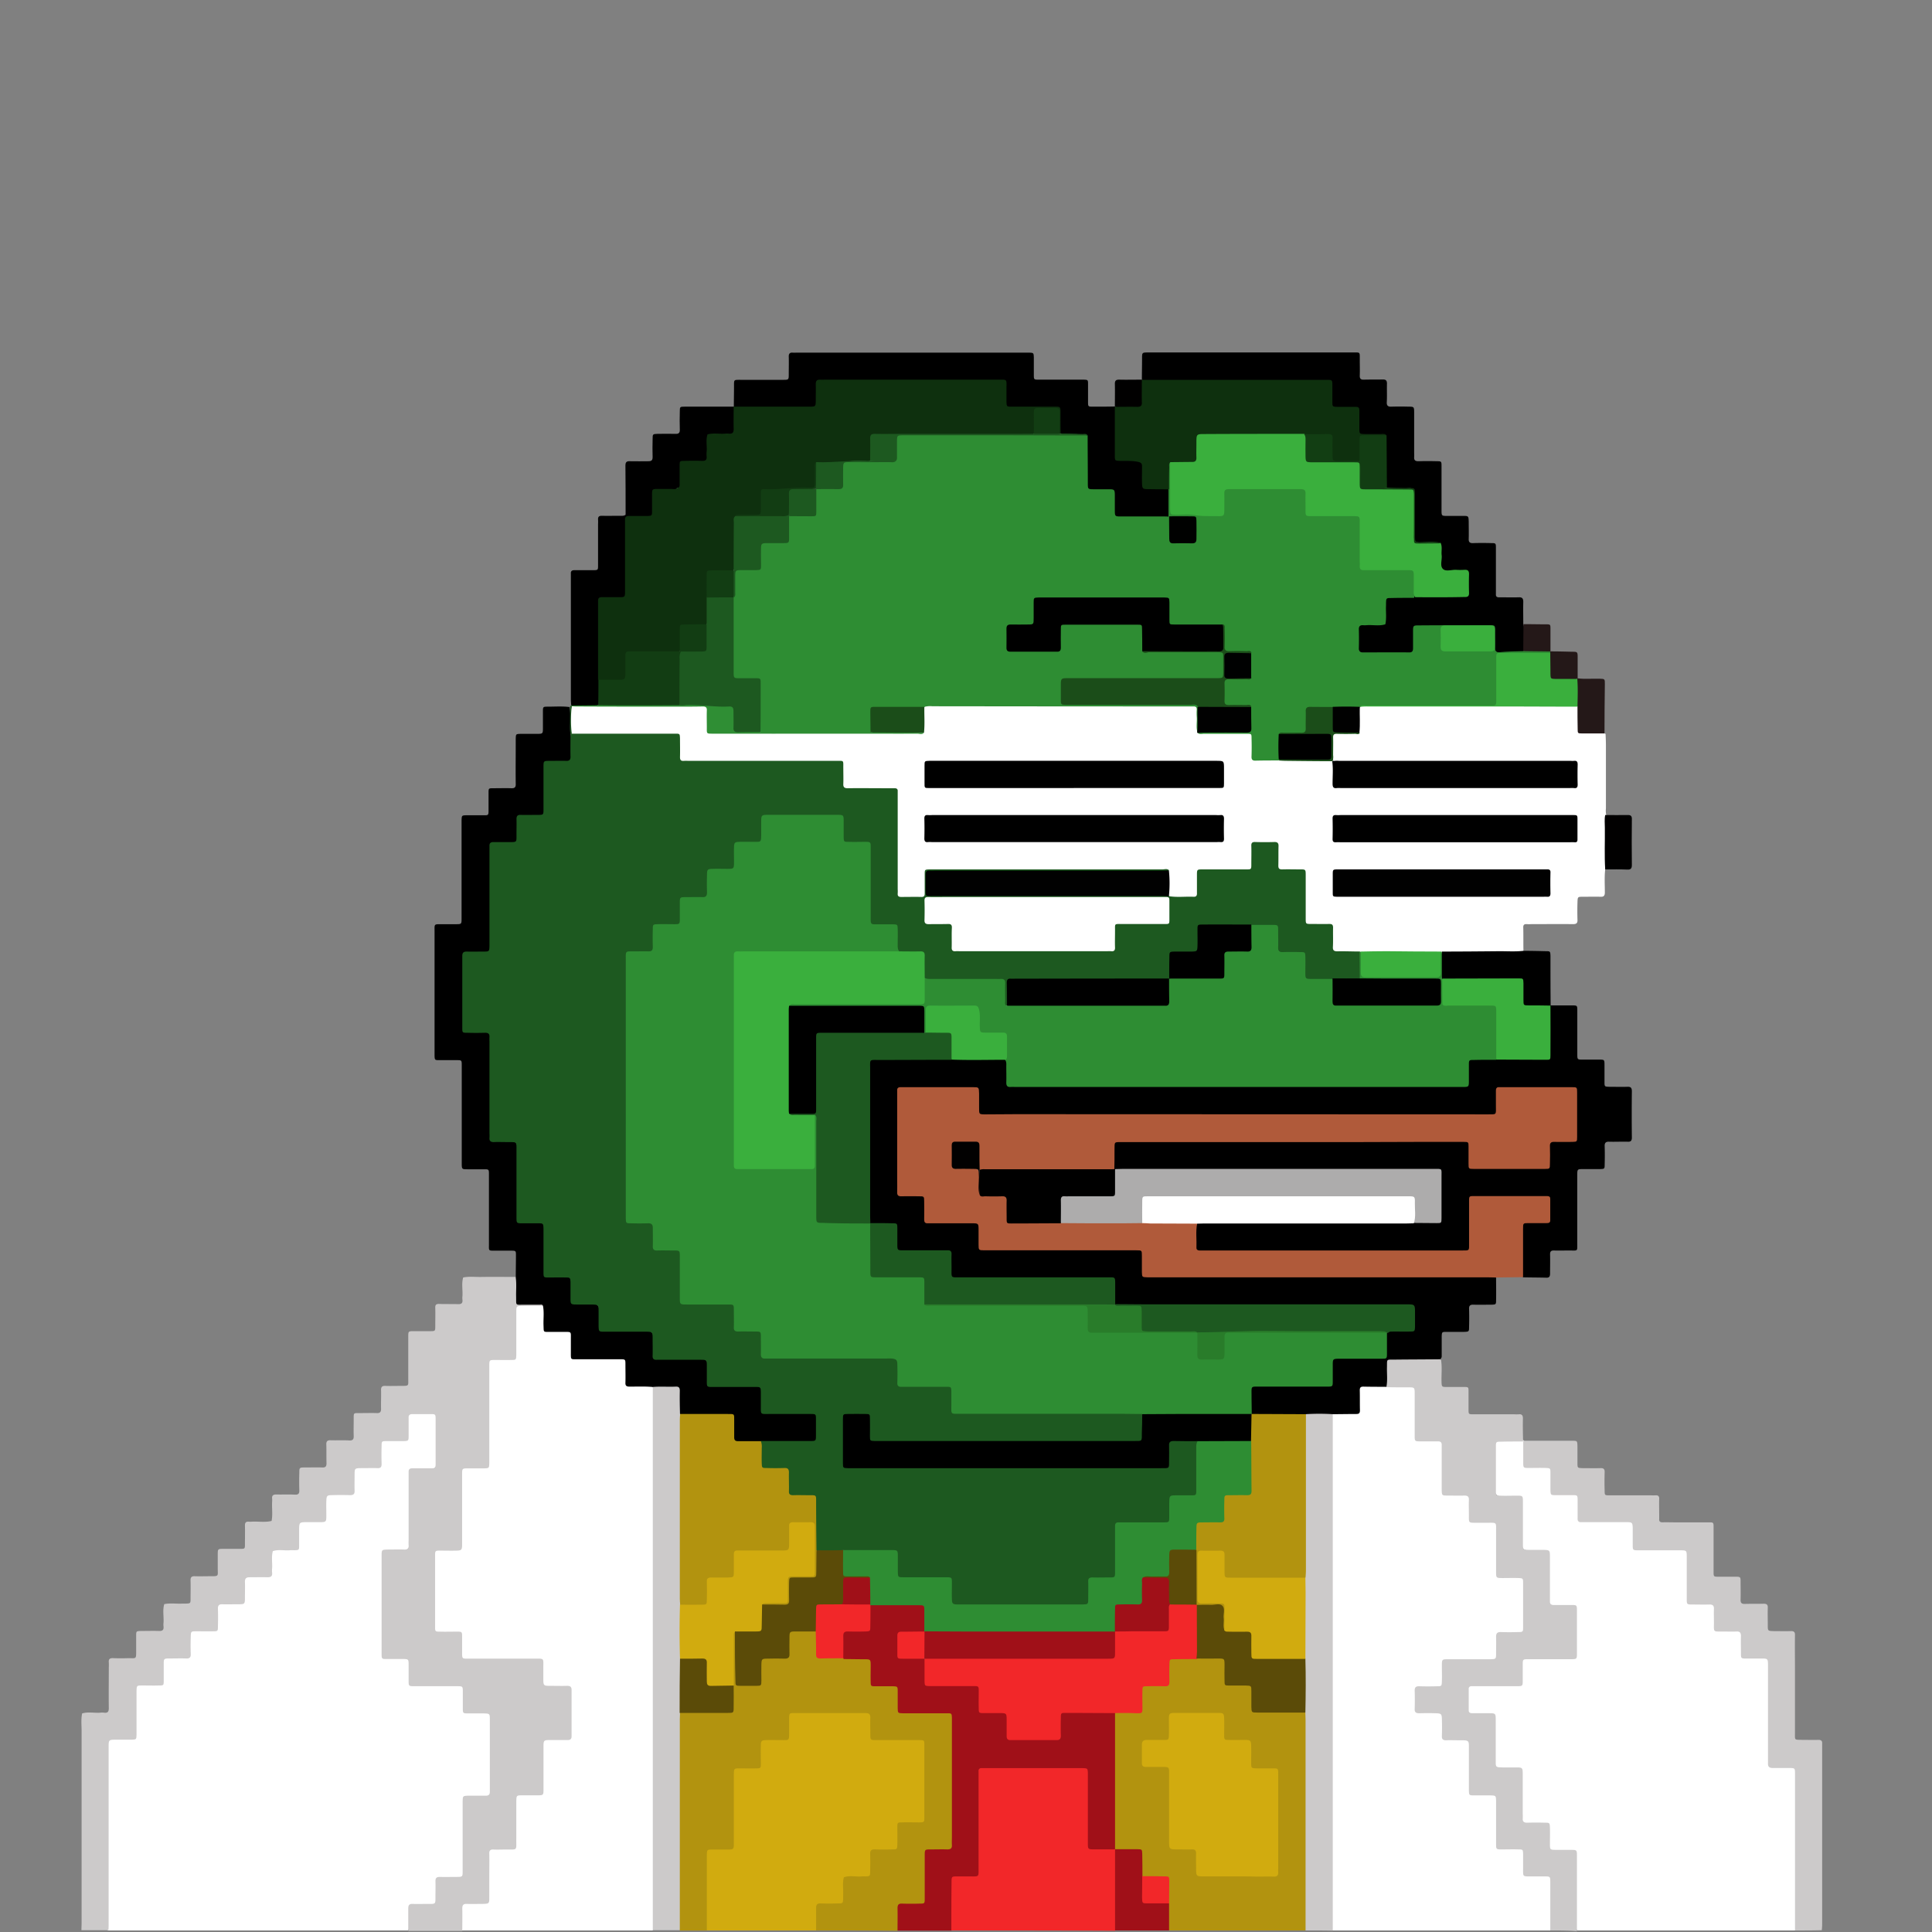 <svg id="Layer_1" data-name="Layer 1" xmlns="http://www.w3.org/2000/svg" viewBox="0 0 1080 1080"><rect x="0" y="0" width="1080" height="1080" fill="#808080" stroke="none"/><defs><style>.cls-1{fill:#fff;}.cls-2{fill:#cccaca;}.cls-3{fill:#d1ab0f;}.cls-4{fill:#b2930f;}.cls-5{fill:#a01018;}.cls-6{fill:#f22729;}.cls-7{fill:#b05a3a;}.cls-8{fill:#241818;}.cls-9{fill:#010000;}.cls-10{fill:#1d5920;}.cls-11{fill:#5b4b08;}.cls-12{fill:#2e8d33;}.cls-13{fill:#010101;}.cls-14{fill:#3aaf3d;}.cls-15{fill:#1b4d19;}.cls-16{fill:#2f8e34;}.cls-17{fill:#adacac;}.cls-18{fill:#020101;}.cls-19{fill:#0e300e;}.cls-20{fill:#123d13;}.cls-21{fill:#123e13;}.cls-22{fill:#000100;}.cls-23{fill:#000101;}.cls-24{fill:#297c2a;}</style></defs><title>singer_glass</title><path class="cls-1" d="M228,1079.13H60.22c-1.2-1.4-1.1-3.1-1.1-4.8v-96.4c0-5.3,1.1-6.3,6.3-6.5h2.2c7.9,0,7.3.3,7.3-7.5,0-5.9-.1-11.8,0-17.6.1-4,.9-4.8,4.9-5,2.2-.1,4.3-.1,6.5,0,2.5.1,3.8-1,3.7-3.6s-.1-5,.1-7.6,1.4-3.7,3.8-3.9c2.6-.2,5.3-.1,7.9-.1,2.2,0,3.3-1,3.3-3.3,0-2.6,0-5.3.1-7.9s1.4-3.7,3.8-3.8,5-.1,7.6-.1,3.7-1.2,3.6-3.7c0-2.2-.1-4.3,0-6.5.2-3.9,1-4.7,5-4.9,1.8-.1,3.6,0,5.4,0,4.2-.1,4.5-.4,4.6-4.5a56.61,56.61,0,0,1,.1-5.8c.2-3.8,1-4.6,4.7-4.8,2.3-.1,4.6-.1,6.8-.1,2.4,0,3.5-1,3.5-3.4s0-5,.1-7.6,1.4-3.9,4-4,5-.1,7.6-.1c2.4,0,3.6-.9,3.5-3.4-.1-2,0-4.1,0-6.1.1-5.2,1.1-6.2,6.4-6.3,1.9,0,3.8,0,5.8-.1s2.8-1,2.9-2.9c.1-2.2,0-4.3.1-6.5.2-4.4,1.2-5.5,5.6-5.7,2-.1,4.1-.1,6.1,0,2.9.2,4.2-1,4.1-3.9a56.09,56.09,0,0,1,0-5.8c.2-4.4,1-5.2,5.3-5.4,2.2-.1,4.3,0,6.5,0s3.3-1,3.3-3.3-.1-4.8.1-7.2c.2-3.5,1.1-4.3,4.6-4.6,1.7-.1,3.4,0,5-.1,5.2,0,5.3-.2,5.4-5.6,0-1.8,0-3.6.1-5.4.1-2.6,1.4-4,4-4.1,3.1-.1,6.2-.1,9.4,0,2.4.1,3.8,1.4,3.9,3.8.2,8.3.2,16.6,0,24.8,0,2.3-1.3,3.5-3.6,3.7s-4.3.1-6.5.1c-4.7.1-4.9.3-4.9,4.8v35.3c-.2,4.2-.9,5-5.1,5.2-2,.1-4.1.1-6.1,0-3-.2-4,1.2-3.9,4.1.1,5.8,0,11.5,0,17.3v33.1c0,4.1.3,4.4,4.6,4.5,2.2,0,4.3,0,6.5.1,2.6.1,3.9,1.4,4,4q.15,3.6,0,7.2c-.1,2.8,1.1,3.8,3.8,3.8,6.7,0,13.4-.1,20.2,0,5.5,0,6.2.7,6.3,6.2.1,8.7.1,8.7,8.9,8.9,5.5.1,6.2.8,6.3,6.3v36c0,5.3-.8,6-6.1,6.1-10,.2-9-1.2-9,9.1v29.9c0,5.7-.7,6.3-6.5,6.4-9.6.1-8.5-.8-8.6,8.8-.1,5.5-.7,6.2-6.2,6.3-10,.1-8.8-1-8.9,8.9C229.12,1075.73,229.32,1077.63,228,1079.13Z"/><path class="cls-1" d="M364.82,1079.13H258.22c-2.1-4.6-1.2-9.4-.6-14.1.2-1.7,2-1.9,3.4-2.1,2.5-.2,5-.1,7.6-.1s3.6-1.1,3.6-3.7c0-6.8-.1-13.7,0-20.5,0-5.3.8-6,6.1-6.1,9-.2,9-.2,9-9.4,0-5.3-.1-10.6,0-15.8.1-4,.9-4.8,4.9-5,1.8-.1,3.6,0,5.4,0,4.6,0,4.8-.2,4.8-5v-19.1c0-6,1-6.8,6.9-6.9,9.8-.1,8.8,1.3,8.9-9.2,0-4.9-.1-9.8,0-14.7,0-2.9-1.2-4.1-4.1-4a57.67,57.67,0,0,1-7.2-.1c-2.9-.2-4.3-1.7-4.5-4.6-.1-2,0-4.1-.1-6.1-.1-3.9-.5-4.3-4.4-4.4h-32.7c-8,0-8.2-.2-8.2-8.3,0-6.8,0-6.8-7-6.8-8,0-8.2-.1-8.2-8.3v-33.1c0-5.4.8-6.1,6.3-6.2h.4c8.8-.1,8.4.7,8.4-8.4v-31.7c0-5.2.8-6,6.1-6,9.8-.1,9,1.2,9-9.2v-44.3c0-6.5.5-7,6.9-7.1,8.9-.1,8.2,1,8.2-8.4,0-5.5-.1-11,0-16.5.1-4.3.9-5.1,5.1-5.1,3.7,0,7.4-.4,11.1.3,2.3,1.4,1.8,3.7,1.8,5.8.1,8.9-.8,8,8.2,8.1,6.2.1,6.9.9,7,7.2.1,9.5-1.2,8.6,8.6,8.7H344c5.9,0,6.4.6,6.5,6.7,0,1.7.1,3.4,0,5-.1,2.4,1,3.5,3.4,3.4,2.2-.1,4.3,0,6.5,0,1.5,0,3.1-.1,4.4,1.1,1,1.6.8,3.5.8,5.3v293.1C365.92,1075.53,366.22,1077.53,364.82,1079.13Z"/><path class="cls-1" d="M1003.42,1079.13H881.72c-1.4-1.6-1.1-3.6-1.1-5.5v-33.8c0-4.7-.2-4.8-4.9-4.9-2,0-4.1,0-6.1-.1-2.6-.1-4-1.4-4.1-4q-.15-3.6,0-7.2c.1-2.7-.9-4-3.8-3.9-1.7.1-3.4,0-5,0-5.7-.1-6.3-.7-6.3-6.5v-18.7c0-5.5-.2-5.6-5.7-5.7-9.5-.1-9.5-.1-9.5-9.6v-15.1c0-5.5-.1-5.5-5.7-5.6a36.88,36.88,0,0,1-4.7-.1c-3.6-.2-4.5-1-4.7-4.5a57.48,57.48,0,0,1,0-8.3c.2-3.5,1-4.4,4.7-4.5,6.7-.2,13.4,0,20.2-.1,5.3,0,5.3-.1,5.4-5.5,0-9.6,0-9.6,9.7-9.6,5.5,0,11-.1,16.6,0,3,.1,4-1.1,4-4-.1-6.6,0-13.2-.1-19.8,0-3.7-.5-4-4.2-4.2-1.7-.1-3.4,0-5,0-5-.1-5.8-.9-5.8-6-.1-6.1,0-12.2,0-18.4,0-1.1,0-2.2-.1-3.2q0-3.3-3.3-3.3c-1.8,0-3.6,0-5.4-.1-5.5-.1-6.3-.8-6.3-6.2-.1-6.4,0-12.7,0-19.1,0-4.6-.3-4.9-4.9-4.9-2,0-4.1,0-6.1-.1-2.6-.1-4-1.5-4-4.1-.2-8-.1-16.1,0-24.1,0-2.8,1.5-4.3,4.3-4.2,4,.2,8.2-1,12,1h0c1.9,2.9.9,6.1,1.1,9.1.2,4.6.3,4.9,4.9,4.9,2,0,4.1,0,6.1.1,2.6.1,3.9,1.4,4.1,4,.1,2.3,0,4.6.1,6.8.1,3.6.5,4,4.3,4.2,1.9.1,3.8,0,5.8.1,4,.2,4.8,1,5,4.9.1,2,.1,4.1,0,6.1-.1,2.9,1.1,4.1,4.1,4.1q9.9-.15,19.8,0c6.1,0,7,1,7.1,7.2.1,9.6-.9,8.6,8.7,8.7h15.5c5.2.1,6,.8,6,6.1.1,6.5,0,13,0,19.4,0,4.2.4,4.5,4.5,4.6,2.2.1,4.3,0,6.5.1,2.6.1,3.9,1.4,4,4s0,5.3.1,7.9c.1,2.1,1,3,3.1,3.1,2.6,0,5.3,0,7.9.1s3.9,1.4,4,4.1c.1,2.5.1,5,.1,7.6,0,2.4,1.1,3.5,3.5,3.4s4.6-.1,6.8.1c3.8.2,4.6,1,4.7,4.8.2,6,0,12,.1,18v33.1c0,4.8.4,5.2,5.1,5.2,10.4,0,10-.5,10,10.1v75.6C1004.52,1075,1005,1077.23,1003.42,1079.13Z"/><path class="cls-1" d="M866.62,1079.13H744.92c-1.5-1.7-1.2-3.8-1.2-5.9V797.53c0-2.4-.4-4.8.8-7.1,2.8-2.1,6-1.1,9.1-1.2,5.2-.2,5.3-.1,5.3-5.2,0-10.5-.2-10,10.1-10,2,0,4.1-.1,6.1.1,3.8-.2,7.7-.1,11.5,0,4.6.1,5.4.9,5.5,5.6.1,6.6,0,13.2,0,19.8,0,4.6.3,4.8,5,4.8h3.6c5.9.1,6.5.7,6.5,6.7v18c0,5.3.2,5.5,5.4,5.5H818c2.8.1,4.2,1.4,4.3,4.2.1,2.3.1,4.6,0,6.8-.1,2.9,1,4.3,4,4.1,1.8-.1,3.6,0,5.4,0,4.9.1,5.7.8,5.7,5.6.1,6.5,0,13,0,19.4,0,5.8,0,5.9,5.7,5.9,9.4,0,9.4,0,9.4,9.6v15.1c0,7.4-.4,7.8-7.6,7.8-1.2,0-2.4.1-3.6,0-2.7-.1-4,1-3.9,3.8.1,2,.1,4.1,0,6.1-.2,4.2-1,5.1-5.1,5.2-6.7.1-13.4,0-20.2.1-4.6,0-4.8.3-4.9,4.9,0,2.2.1,4.3-.1,6.5s-1.4,3.5-3.7,3.6c-2.8.2-5.5.1-8.3.1-2.1,0-2.9,1-3.1,3.09-.8,9.3-.7,9.5,8.7,9.71,5.3.09,6.3,1.09,6.4,6.4.2,8.5.2,8.5,8.7,8.7,5.4.1,6.4,1.1,6.5,6.7.1,6.1,0,12.2,0,18.4,0,5.9,0,5.9,6.1,5.9h.4c8.7,0,8.7,0,8.7,8.9V1028c0,4,.4,4.3,4.3,4.4h4.7c5.3.1,6.1.8,6.2,6,0,1.8.1,3.6,0,5.4-.1,2.5,1,3.8,3.6,3.7s5-.1,7.6.1c2,.1,3.6.9,3.7,3.1.4,8.7.4,17.5,0,26.2A3.76,3.76,0,0,1,866.62,1079.13Z"/><path class="cls-2" d="M303.72,729.93c-3.8,0-7.7,0-11.5.1-3.6,0-3.6,0-3.6,3.5v23.8c-.1,2.8-.1,2.9-2.8,2.9-3,.1-6,0-9,0-3.3,0-3.3,0-3.3,3.5v54c-.1,3-.1,3-3,3.1h-9c-3.1,0-3.2.1-3.2,3.3V864c-.1,2.3-.4,2.7-2.8,2.8-3.2.1-6.5,0-9.7,0-2.5,0-2.6.2-2.6,2.7v39.9c0,2.6.1,2.7,2.6,2.7,3.2.1,6.5,0,9.7,0,2.7,0,2.8.1,2.8,2.9v9c0,3.2.1,3.2,3.2,3.2h37.1c5.8,0,5.1-.5,5.1,5.3v5.8c0,4,.1,4.1,4,4.1,3.1,0,6.2.1,9.4,0,1.6,0,2.4.5,2.4,2.3v25.9c0,1.5-.7,2.1-2.2,2.1h-10.4c-2.8,0-3.1.4-3.1,3.2V1000c0,3.5,0,3.6-3.6,3.6h-8.3c-3.2,0-3.2.1-3.3,3.2v20.9c-.1,7.2,1,6.1-6.3,6.2-2.2,0-4.3.1-6.5,0-1.7-.1-2.4.6-2.3,2.3.1,4.3,0,8.6,0,13v11.2c0,3.8,0,3.8-4,3.9-2.9,0-5.8.1-8.6,0-1.9-.1-2.5.7-2.5,2.5.1,4.2,0,8.4,0,12.6h-30.2v-12.6c0-1.8.6-2.6,2.5-2.5,2.8.1,5.5,0,8.3,0,4.6,0,4.4.3,4.4-4.2,0-2.9.1-5.8,0-8.6,0-1.7.7-2.3,2.4-2.3,3.1.1,6.2,0,9.4,0,3.4,0,3.4,0,3.4-3.4V1007c.1-3.1.1-3.1,3.3-3.2h9.7c1.5,0,2.2-.6,2.2-2.1v-40.3c0-3.5,0-3.5-3.6-3.6h-8.6c-2.8,0-2.9-.1-2.9-2.8v-9.4c0-2.9-.1-3-3.1-3h-23.8c-3.4,0-3.4,0-3.4-3.4v-7.6c0-4.5.2-4.2-4.4-4.2h-7.9c-2.7,0-2.8-.1-2.8-2.9v-54.7c0-3.5,0-3.5,3.6-3.6,3,0,6-.1,9,0,1.8.1,2.7-.6,2.5-2.5a20.85,20.85,0,0,1,0-2.5v-38.5c0-1.4.7-1.9,2-1.9h9.7c3.4,0,3.4,0,3.4-3.4v-23.8c0-3.1-.1-3.1-2.9-3.1h-10.1c-1.5,0-2.2.6-2.1,2.1v9.7c0,3.2,0,3.2-3.1,3.3h-9.4c-2.5,0-2.6.1-2.6,2.7-.1,3.4-.1,6.7,0,10.1,0,1.7-.6,2.4-2.3,2.3-2.9-.1-5.8,0-8.6,0-4.2,0-4.2,0-4.2,4,0,2.9-.1,5.8,0,8.6.1,1.9-.7,2.5-2.6,2.5-3.4-.1-6.7-.1-10.1,0-2.7,0-3,.4-3.1,3.2-.1,2.6,0,5.3,0,7.9,0,4,0,4-4.2,4h-7.6c-3,.1-3.3.3-3.4,3.3v9.7c0,2.6-.1,2.6-2.6,2.7a20.85,20.85,0,0,0-2.5,0c-3.2.3-6.4-.6-9.6.5-.9,3.2-.2,6.4-.4,9.6a10.45,10.45,0,0,0,0,2.5c.2,1.9-.7,2.5-2.5,2.5-3.4-.1-6.7,0-10.1,0-1.8,0-2.6.6-2.6,2.5.1,2.9,0,5.8,0,8.6,0,4,0,4-4.2,4-2.9,0-5.8.1-8.6,0-1.7,0-2.3.7-2.3,2.3.1,3.4.1,6.7,0,10.1,0,2.6-.1,2.7-2.6,2.7-3.1.1-6.2,0-9.4,0s-3.1.1-3.2,3.3-.1,6.2,0,9.4c.1,1.8-.6,2.6-2.5,2.5-3-.1-6,0-9,0-3.6,0-3.6,0-3.6,3.5v9c0,2.5-.1,2.6-2.7,2.6-3.1.1-6.2,0-9.4,0-3,0-3,.1-3.1,3v24.5c-.1,2.7-.1,2.7-2.9,2.8h-8.6c-4.1,0-4.1.1-4.1,4.3v97.89c0,1.41,0,2.91-.1,4.31H45.52c0-1.4.1-2.9.1-4.31V967.82c0-3.3-.4-6.7.3-10,3.3-1,6.6-.2,9.9-.4a10.45,10.45,0,0,1,2.5,0c1.9.2,2.5-.6,2.5-2.5-.1-7.6,0-15.1,0-22.7a28.05,28.05,0,0,0,0-2.9c-.2-2,.7-2.5,2.5-2.4,2.9.1,5.8.1,8.6,0,4.3,0,4.2.7,4.2-4.3v-8.3c0-2.5.1-2.5,2.7-2.6,3.4,0,6.7-.1,10.1,0,1.9.1,2.7-.6,2.5-2.5a8.09,8.09,0,0,1,0-2.2c.2-3.4-.6-6.9.4-10.3,3.4-.7,6.9-.1,10.3-.3h1.8c2.5-.1,2.6-.1,2.6-2.7,0-3.4.1-6.7,0-10.1-.1-1.8.5-2.6,2.4-2.5,2.8.1,5.5,0,8.3,0,5.3,0,4.5.1,4.5-4.3v-7.6c0-3.4,0-3.4,3.3-3.4h9.4c2.5,0,2.5-.1,2.5-2.7,0-3.5.1-7,0-10.4,0-1.5.5-2.2,2.1-2.1a10.82,10.82,0,0,0,1.8,0c3.7-.2,7.4.5,11-.4.7-3.6.1-7.1.3-10.7a10.82,10.82,0,0,0,0-1.8c-.2-1.7.6-2.3,2.3-2.3,3.5.1,7-.1,10.4.1,1.8.1,2.6-.5,2.5-2.4-.1-3.2-.1-6.5,0-9.7,0-3,0-3.1,3.2-3.1s6.5-.1,9.7,0c1.7.1,2.3-.6,2.3-2.3-.1-3.5,0-7-.1-10.4-.1-1.8.5-2.6,2.4-2.5,3.5.1,7-.1,10.4.1,1.9.1,2.6-.6,2.5-2.5-.1-3.1,0-6.2,0-9.4,0-3.6-.2-3.4,3.3-3.4,3.2,0,6.5-.1,9.7,0,1.7.1,2.3-.7,2.3-2.3-.1-3.5.1-7,0-10.4-.1-1.8.5-2.6,2.4-2.5,3,.1,6,0,9,0,4.3,0,3.8,0,3.8-4v-23.4c0-3.1,0-3.2,3.1-3.2h9c3,0,3,0,3-2.9,0-3.4.1-6.7,0-10.1-.1-1.8.6-2.3,2.3-2.2,3.5.1,7,0,10.4.1,1.8.1,2.7-.5,2.5-2.4a8.09,8.09,0,0,1,0-2.2c.2-3.4-.6-6.9.4-10.3,3.4-.7,6.9-.2,10.4-.3,6.5-.1,13,0,19.4,0,2,2.8.9,6,1.1,9,.2,4.9.2,5,5,5,2,0,4-.1,6,.1C301.82,728.33,303.32,728.13,303.72,729.93Z"/><path class="cls-3" d="M456.22,1079.13H395c-1.2-1.4-1.1-3.1-1.1-4.8,0-11.9-.1-23.8,0-35.6,0-5.2.8-6,6.1-6.1,9.9-.2,9,1.2,9-9.2v-30.2c0-5.1.8-5.9,5.8-6,2-.1,4.1,0,6.1-.1s3.1-1,3.1-3.1c.1-2.6-.1-5.3.1-7.9.3-3.3,1.4-4.4,4.7-4.7,2.5-.2,5-.1,7.6-.1,2.4,0,3.5-1,3.5-3.5s0-5,.1-7.6,1.4-4,4-4c13.1-.1,26.2-.1,39.2,0,2.8,0,4.2,1.4,4.3,4.2.1,2.3.1,4.6,0,6.8-.1,2.9,1.1,4.1,4.1,4,6.7-.1,13.4-.1,20.2,0,5.2.1,6,.8,6,6.1q.15,18.15,0,36.3c0,5-.8,5.7-5.9,5.8-1.8,0-3.6.1-5.4,0-2.8-.1-3.9,1.2-3.8,3.9.1,2.2.1,4.3,0,6.5-.2,3.7-1.1,4.5-4.9,4.7-2.2.1-4.3.1-6.5,0-2.5,0-3.8,1-3.7,3.6s.1,5-.1,7.6c-.2,2.4-1.4,3.7-3.9,3.8-2.3.1-4.6,0-6.8.1-3.9.1-4.2.5-4.3,4.5-.1,2,0,4.1,0,6.1,0,2.9-1.4,4.4-4.4,4.5-2,0-4.1,0-6.1.1-4.2.1-4.4.4-4.6,4.5C457.22,1072.83,458.22,1076.13,456.22,1079.13Z"/><path class="cls-4" d="M456.22,1079.13v-12.6c0-1.8.6-2.6,2.5-2.5,3.2.1,6.5.1,9.7,0,2.8,0,2.8-.1,2.9-2.8v-1.8c.2-3.3-.5-6.7.4-10,3.3-1.2,6.6-.2,9.9-.5a16.13,16.13,0,0,1,2.2,0c2.5-.1,2.6-.2,2.6-2.7.1-3.4.1-6.7,0-10.1,0-1.7.7-2.3,2.4-2.3,3.4.1,6.7.1,10.1,0,2.5,0,2.6-.1,2.7-2.7.1-3.2,0-6.5,0-9.7,0-2.6.1-2.7,2.6-2.7,3.1-.1,6.2,0,9.4,0,3,0,3.1-.1,3.1-2.9v-40.3c0-2.7-.1-2.8-2.9-2.8h-24.1c-3.1,0-3.2-.1-3.2-3.2s-.1-6.2,0-9.4c0-1.8-.7-2.5-2.5-2.5h-40.3c-2.4,0-2.5.1-2.6,2.8v7.9c0,4.8.2,4.4-4.6,4.4-2.8,0-5.5-.1-8.3,0-2.5.1-2.9.5-2.9,3-.1,3.4,0,6.7,0,10.1,0,2.5-.1,2.7-2.6,2.7-3,.1-6,0-9,0-3.4,0-3.4,0-3.5,3.3V1030c0,3.9,0,3.9-4,3.9h-7.9c-3.1,0-3.1.1-3.2,3.2v42.1H380c-1.2-1.4-1.2-3.1-1.2-4.8V962.23c0-1.6-.1-3.1.8-4.5,1.4-1.4,3.3-1.2,5.1-1.2,6.7-.1,13.4,0,20.1,0,3.9,0,4.2-.4,4.3-4.4.1-3.21-.1-6.5.1-9.71-.2-8.59-.1-17.29,0-25.9,0-1.6-.3-3.5,1.6-4.4,1.6,1.2,1.2,3,1.3,4.7.1,6.7,0,13.4,0,20.1,0,4.1.4,4.4,4.6,4.5,7.5.1,7.5.1,7.6-7.3a28.1,28.1,0,0,1,.1-2.9c.3-3.6,1.3-4.7,4.9-4.9,2.4-.2,4.8-.1,7.2-.1,2.6.1,3.8-1,3.7-3.6v-7.2c.1-2.7,1.3-4.3,4.2-4.3,4,.1,8.1-.8,12.1.8,1.8,3,.9,6.3,1,9.5.2,4.7.2,4.8,4.9,4.8,3.1,0,6.2-.1,9.3,0,3.6-.2,7.2-.1,10.8-.1,4.4.1,5.1.9,5.3,5.4.1,1.8,0,3.6,0,5.4.1,3.91.4,4.21,4.4,4.3,2,0,4.1-.09,6.1.1,3.5.2,4.3,1.1,4.5,4.7.1,1.8,0,3.6,0,5.4.1,4.6.3,4.91,4.8,5h19.1c5.5.1,6.3.8,6.3,6.21v65.9c0,5.69-.8,6.4-6.4,6.5-9.5.1-8.6-.9-8.7,8.8,0,5.4.1,10.8,0,16.2-.1,4.19-.9,5-5.1,5.19-1.9.1-3.8,0-5.8.1-3.8.1-4.1.4-4.2,4.1-.1,1.9,0,3.8,0,5.8a6.06,6.06,0,0,1-1.1,4.1C486.52,1079.13,471.32,1079.13,456.22,1079.13Z"/><path class="cls-2" d="M866.62,1079.13v-27c0-3.2-.1-3.2-3.2-3.2h-7.6c-4.8,0-4.4.2-4.4-4.6v-7.9c-.1-2.5-.1-2.6-2.7-2.6-3-.1-6,0-9,0-3.4,0-3.4,0-3.4-3.3v-23.7c-.1-3.1-.1-3.1-3.3-3.2h-9c-2.8,0-2.8-.1-2.9-2.8v-22.3c0-5.9.5-5.7-5.6-5.7-2.4,0-4.8-.1-7.2,0-1.7,0-2.4-.7-2.3-2.3.1-3.2.1-6.5,0-9.7-.1-2.7-.4-3-3.2-3.1-3.1-.1-6.2-.1-9.4,0-1.8,0-2.7-.5-2.6-2.4.1-3.5.1-7,0-10.4,0-1.7.7-2.3,2.4-2.3,3.4.1,6.7.1,10.1,0,2.5,0,2.6-.1,2.7-2.7.1-2.9,0-5.8,0-8.6,0-3.8,0-3.8,3.7-3.8h23.4c3.1-.1,3.2-.1,3.2-3.2s.1-6.2,0-9.4c0-1.8.6-2.6,2.5-2.6,3.2.1,6.5.1,9.7,0,2.9,0,2.9-.1,2.9-2.7v-24.8c0-2.5-.1-2.6-2.7-2.7-2.9-.1-5.8,0-8.6,0-3.8,0-3.8,0-3.8-3.7v-22.7c0-4.8.4-4.5-4.5-4.5h-6.5c-4.5,0-4.2.2-4.2-4.4,0-2.8-.1-5.5,0-8.3.1-1.9-.7-2.5-2.5-2.5-3.1.1-6.2,0-9.4,0s-3.2-.1-3.3-3.2v-25.2c0-1.4-.7-1.9-2-1.9h-9.7c-3.4,0-3.4,0-3.4-3.4v-23c0-3.8,0-3.8-3.7-3.8-4.1,0-8.2,0-12.2-.1-1.9-4.5-1-9.2-.6-13.8a2.12,2.12,0,0,1,2.2-2c9.7-.1,19.3-.9,29,.4.7,4,.2,8.1.3,12.2.1,3.1.1,3.1,3.2,3.1h9.3c2.6,0,2.6.1,2.6,2.6V788c0,2.5.1,2.6,2.6,2.6h23a20.85,20.85,0,0,0,2.5,0c1.7-.2,2.3.6,2.3,2.3-.1,4.3,0,8.6.1,12.9-4.1,0-8.2,0-12.2.1-2.9,0-3,.1-3,2.7v24.8c0,2.6.1,2.6,2.6,2.7s5.3,0,7.9,0c4.8,0,4.6-.4,4.6,4.4v22.3c0,3.5,0,3.5,3.6,3.6h8.3c2.9.1,3.2.3,3.2,3.4v25.5c0,1.4.7,1.9,2,1.9h9.7c3.4,0,3.4,0,3.4,3.4V924c0,3.5,0,3.5-3.7,3.5h-23.4c-3.2,0-3.2.1-3.2,3.2V939c0,3.6,0,3.6-3.5,3.6h-25.2a1.4,1.4,0,0,0-1.5,1.6v11.9c0,1.5,1.1,1.6,2.3,1.6h8.6c4.2,0,4.2,0,4.2,4v22.7c0,3.5,0,3.5,3.6,3.6h7.9c3.4,0,3.6.2,3.6,3.8v22.3a20.85,20.85,0,0,1,0,2.5c-.1,1.7.7,2.3,2.4,2.3,3.4-.1,6.7-.1,10.1,0,2.5,0,2.6.1,2.7,2.7.1,3,0,6,0,9,0,3.4,0,3.4,3.3,3.5h8.6c3.1,0,3.2.1,3.2,3.3v42.1C876.72,1079.13,871.72,1079.13,866.62,1079.13Z"/><path class="cls-4" d="M729.82,1079.13h-76.3c-1.6-2.1-1-4.5-1.1-6.8q-.15-4,0-8.1-.15-5.4,0-10.8c0-2.4-1-3.4-3.4-3.5-3.6-.1-7.2.8-10.7-.8-1.9-3-.9-6.3-1-9.5-.2-4.6-.3-4.8-4.9-4.9-3-.1-6,.5-8.9-.6a2.84,2.84,0,0,1-.9-1,12.39,12.39,0,0,1-.5-4.3v-66.6c0-1.7-.1-3.4.8-4.9,2.8-2,6-1,9-1.1,5.2-.2,5.3-.1,5.3-5.2,0-10.6-.3-10,10-10,5,0,5.1-.1,5.2-5.3v-5.4c0-2.9,1.4-4.4,4.4-4.4,3.9,0,7.9-.1,11.8,0,3.5-.1,7-.1,10.4,0,5.9,0,6.5.7,6.5,6.7V938c0,2.1,1,3,3.1,3,2.6,0,5.3,0,7.9.1s3.9,1.4,4,4c.1,1.9,0,3.8.1,5.8,0,5.2.1,5.3,5.1,5.3h19.1c1.8,0,3.6-.2,5.2,1.1,1.1,1.59.9,3.4.9,5.2v111C731,1075.53,731.22,1077.53,729.82,1079.13Z"/><path class="cls-5" d="M623.32,957.63v76.1c-4.6,2.2-9.4,1.3-14,.7-2.2-.3-2.2-2.6-2.2-4.4-.1-4.9,0-9.8-.1-14.8v-21.6c0-2.8-1-4.1-4-4.1-17,.1-34.1,0-51.1.1-3.5,0-3.8.4-3.8,4.5v48.2c0,7.4-.4,7.7-7.7,7.8-8,0-7.4-.5-7.4,7.4v16.9c0,1.7.1,3.4-1.1,4.8h-30.2c0-4.2.1-8.4,0-12.6,0-1.8.6-2.6,2.5-2.5,3.4.1,6.7.1,10.1,0,2.5,0,2.6-.1,2.6-2.7v-24.1c0-3.5,0-3.5,3.6-3.5,3,0,6-.1,9,0,1.8,0,2.7-.5,2.6-2.4-.1-1.7,0-3.4,0-5v-66.1c-.1-2.5-.1-2.6-2.7-2.6h-24.8c-2.7-.1-2.7-.1-2.8-2.9v-9.3c0-2.8-.1-2.8-2.8-2.9h-9.7c-2.5,0-2.6-.1-2.6-2.7-.1-2.9,0-5.8,0-8.6,0-3.8,0-3.8-4-3.8-3.7,0-7.4-.1-11.1-.1-2.1-4.5-1.1-9.1-.7-13.7.2-1.9,2-2.2,3.6-2.3,2.5-.2,5-.1,7.5-.1s3.7-1.1,3.6-3.7c-.1-2-.1-4.1,0-6.1,0-1.5,0-3.1,1.1-4.4a6.54,6.54,0,0,1,4.1-.9c7.3,0,14.6-.1,21.9,0,4.4.1,5.3.9,5.3,5.3,0,3.6.7,7.2-.7,10.6-2.3,2.2-5.2,1.3-7.8,1.3-6.6.1-6.6,0-6.6,6.7,0,6.3,0,6.2,6.3,6.3,2.7,0,5.5-.7,8,1.1,1.5,2.7.8,5.6.9,8.5.1,5.4.2,5.5,5.4,5.5,6.5,0,12.9-.1,19.4,0,4.6.1,5.3.8,5.4,5.5,0,2,.1,4.1,0,6.1-.1,2.4.9,3.5,3.4,3.5s5.3-.1,7.9.1q4.35.3,4.5,4.5c.1,2.5,0,5,.1,7.5,0,1.9.9,2.9,2.9,2.9q10.95.15,21.9,0c2.3,0,3.1-1.3,3.1-3.4,0-2.6-.1-5.3.1-7.9.2-2.3,1.4-3.6,3.7-3.6q12.6-.3,25.2,0A1.84,1.84,0,0,1,623.32,957.63Z"/><path class="cls-6" d="M531.82,1079.13c0-9,0-18,.1-27,0-3.2.1-3.2,3.2-3.2h6.8c5.6,0,5.1.5,5.1-4.9V990a1.43,1.43,0,0,1,1.6-1.6h56.8c2.5.1,2.6.2,2.7,2.7V1030c0,3.8,0,3.8,3.7,3.8h11.5c1.2,1.4,1.1,3.1,1.1,4.8v35.9c0,1.7.1,3.4-1.1,4.8C592.82,1079.13,562.32,1079.13,531.82,1079.13Z"/><path class="cls-2" d="M1003.42,1079.13v-87.5c0-3.3,0-3.3-3.5-3.3h-9c-1.8,0-2.7-.7-2.6-2.6v-54.4c0-4.2,0-4.2-4-4.2H976c-2.7,0-2.8-.1-2.8-2.9,0-3.2-.1-6.5,0-9.7,0-1.8-.6-2.6-2.5-2.5-2.6.1-5.3,0-7.9,0-5.3,0-4.7.4-4.7-4.9,0-2.6-.1-5.3,0-7.9,0-1.7-.7-2.3-2.4-2.3-3.2.1-6.5,0-9.7,0-3,0-3.1-.1-3.1-3v-23.4c0-3.9,0-3.9-4-3.9h-23c-3.2,0-3.2-.1-3.2-3.2V854c-.1-2.8-.4-3.1-3.2-3.1H884q-2.25.15-2.1-2.1v-10.1c0-2.8-.1-2.9-2.8-2.9h-9.4c-2.9,0-2.9-.1-3-3.1v-9.4c0-2.5-.1-2.6-2.7-2.7-3.1-.1-6.2,0-9.4,0-3,0-3.1-.1-3.1-3v-12.2h27.3c2.9,0,2.9,0,3,3v9.4c0,2.8.1,2.8,2.7,2.9,3.4,0,6.7.1,10.1,0,2-.1,2.5.7,2.4,2.5-.1,3.4-.1,6.7,0,10.1,0,2.5.1,2.6,2.6,2.6H923a20.85,20.85,0,0,0,2.5,0c1.6-.1,2.1.7,2,2.1-.1,2.9,0,5.8,0,8.6v2.5c-.1,1.4.5,1.9,1.9,1.9,2-.1,4.1,0,6.1,0h19.8c2.5,0,2.6.1,2.6,2.6v24.8c0,3,0,3,2.9,3h9c3.2,0,3.2,0,3.2,3.1s.1,6.5,0,9.7c-.1,1.9.7,2.5,2.5,2.4,3.5-.1,7,0,10.4-.1,1.7,0,2.4.5,2.3,2.3-.1,3.2,0,6.5,0,9.7s0,3.2,3.4,3.3c3.1,0,6.2.1,9.4,0,1.9-.1,2.5.6,2.4,2.4-.1,6.4,0,12.7,0,19.1v35.3c0,4.3-.5,3.9,4.1,4,3,0,6,.1,9,0,1.6,0,2.2.6,2.1,2.1v101.1c0,1.1-.1,2.1-.2,3.2C1013.52,1079.13,1008.52,1079.13,1003.42,1079.13Z"/><path class="cls-2" d="M380.12,957.43c0,1.4-.1,2.9-.1,4.3V1079h-15.1V775.13c4.6-2.1,9.3-1.2,14-.7,2,.2,2.2,2.3,2.2,4,.1,3.9.2,7.9,0,11.8.2,23.9.1,47.7.1,71.6,0,11.6.1,23.3-.1,34.9q.15,15.15,0,30.3c.2,8.8.1,17.7.1,26.5A8.09,8.09,0,0,1,380.12,957.43Z"/><path class="cls-2" d="M729.82,1079.13V961.83c0-1.4-.1-2.9-.1-4.3a5.49,5.49,0,0,1-1-3.7c0-8.8-.1-17.7.1-26.5-.1-15.1-.2-30.3,0-45.4-.2-29.2-.1-58.5-.1-87.7a6.49,6.49,0,0,1,.9-3.8c5.2-1.6,10.3-1.9,15.4.2v288.6C739.92,1079.13,734.92,1079.13,729.82,1079.13Z"/><path class="cls-5" d="M623.32,1079.13v-45.4h12.5c2.6,0,2.6.1,2.7,2.6.1,4.2.1,8.3.1,12.5,1.7,3.1.8,6.5.9,9.8.2,4,.3,4.1,4.3,4.3,3.3.2,6.7-.9,9.7,1.1v15.1Z"/><path class="cls-1" d="M897.32,486c-.5,4.3-.2,8.6-.2,12.9,0,1.9-.7,2.5-2.5,2.4-3.2-.1-6.5,0-9.7,0-3,0-3,0-3.1,3.2s-.1,6.5,0,9.7c.1,1.9-.7,2.4-2.5,2.4-7.8-.1-15.6,0-23.3,0a20.85,20.85,0,0,1-2.5,0c-1.6-.1-2.1.5-2,2.1.1,4.3,0,8.6.1,12.9-1,1.7-2.7,1.4-4.1,1.4-13.6,0-27.2.2-40.8-.1h-1.4c-14.7.1-29.3.2-44,0h-1.4c-3.6.2-7.2.1-10.8,0-4.2-.1-5-.9-5.2-5.1-.1-1.7,0-3.4,0-5-.1-4.7-.3-4.9-4.8-5h-4.3c-5.1-.1-5.9-.8-5.9-5.8-.1-6.6,0-13.2,0-19.8,0-5.2-.2-5.3-5.2-5.3-10.3,0-10,.5-10-10.1,0-4.9-.2-5-5.1-5-8.4,0-7.7-.6-7.8,7.8v2.5c-.2,3.8-1,4.6-4.8,4.7-7,.2-13.9,0-20.9.1-4.1,0-4.4.4-4.5,4.6,0,2.3.1,4.6-.1,6.8-.2,1.7-.7,3.2-2.6,3.4-4.7.3-9.5,1-14.2-.5-1.5-1.7-.9-3.8-1.1-5.8-.2-2.6.6-5.2-.8-7.7-1.2-1.2-2.7-.9-4.1-.9H522.52c-4.1,0-4.5.5-4.6,4.5v6.8c-.1,2.3-1.1,3.6-3.4,3.8a85.08,85.08,0,0,1-10.1,0c-2.3-.1-3.5-1.4-3.6-3.7-.1-1.4-.1-2.9-.1-4.3v-47.1c0-5.1-.2-5.2-5.3-5.2-6.5,0-13,.1-19.4,0-4.6-.1-5.4-.9-5.5-5.5-.1-2.3,0-4.6-.1-6.8a2.47,2.47,0,0,0-2.7-2.7c-1.3-.1-2.6-.1-4-.1h-79.9c-3.8-.2-4.6-1-4.8-4.8-.1-2.2-.1-4.3,0-6.5.1-2.7-1-3.9-3.8-3.9-5.9.1-11.8,0-17.6,0h-32.4c-1.9,0-3.9.2-5.6-.9a27.8,27.8,0,0,1,0-15.4c1.3-1.1,2.9-.9,4.5-.9h66.6c4.9,0,5.7.7,5.8,5.6.2,10.4-1.2,9.3,9.9,9.4,34.7.3,69.4.1,104,.1,1.6,0,3.4.5,4.8-.9,1.3-2.6.5-5.4.7-8.1.2-1.9-.3-3.8,1.2-5.4,1.6-1,3.5-.8,5.3-.8,47.3-.1,94.5.2,141.8.1,5.2,0,5.7.6,5.8,5.8.1,2.6-.4,5.3.4,7.9a3.45,3.45,0,0,0,.8.9c1.7,1,3.5.5,5.3.5,6.6.1,13.2,0,19.8,0,3.8,0,4.6.8,4.7,4.7.1,2.2.1,4.3,0,6.5-.1,2.7.9,3.9,3.8,3.9,3.5-.1,7-.1,10.4,0,8.4.1,16.9,0,25.3,0,1.6,0,3.4-.3,4.8,1,2,2.8,1,6,1.2,9.1.2,4.6.3,4.9,5,4.9h124.9c4.4,0,4.7-.3,4.7-4.7,0-8.9.4-8.1-7.9-8.1H751.92c-2.1,0-4.3.5-6.3-.9-2.3-4.7-1.1-9.5-.8-14.3.1-1.5,1.7-1.8,3.1-1.9,2.4-.2,4.8,0,7.2-.1,1.3,0,2.7.2,3.7-.9,1.2-2,.6-4.2.7-6.3.2-2.3-.3-4.6.7-6.7a1.78,1.78,0,0,1,1.1-.8,15.6,15.6,0,0,1,4.3-.3c36.8.1,73.6-.1,110.5-.1,2,0,4.1-.3,6,.7,2.1,2.3,1.2,5.2,1.3,7.8.1,6.6.1,6.6,6.8,6.7,2.5,0,5-.6,7.3.9.1,2.1.2,4.3.2,6.4v35.2a12.8,12.8,0,0,0,.2,3.9,7.1,7.1,0,0,1,.7,3.5v23.5A30.54,30.54,0,0,0,897.32,486Z"/><path d="M836.32,714.23c0,4.2.1,8.4,0,12.5,0,2.5-.1,2.5-2.6,2.6-3.3,0-6.7.1-10,0-1.8-.1-2.6.5-2.5,2.4.1,3.3.1,6.7,0,10,0,2.7-.1,2.7-2.9,2.8h-9.7c-2.6,0-2.6.1-2.7,2.6v10.4c0,.7.1,1.5-.6,1.9-9.3.6-18.5.1-27.8.3-1.7,0-2.5-.8-2.5-2.4-.1-4.2-.5-8.3.3-12.4,1.6-2.4,4-1.7,6.2-1.8,8.7-.3,8.5,1.8,8.3-9,0-2.8-1.3-3.9-4-3.8H650.62c-7.7,0-15.3-.2-23-.2-1.5,0-3.1.2-4.5-.8-1.9-2.8-1-6-1.1-9.1-.2-4.8-.3-5.1-5.1-5.1h-79.4c-6.2,0-6.8-.6-6.9-6.7-.1-9.3.7-8.3-8.6-8.4-5.5,0-11,.1-16.5,0-4-.1-4.8-1-5-4.9-.1-1.8,0-3.6,0-5.4-.1-4.5-.3-4.7-4.7-4.8h-5.4c-1.4-.1-2.9,0-4.1-1.1-1.2-1.6-1-3.4-1-5.2v-81c0-5.7.7-6.4,6.4-6.4,13.3,0,26.6-.2,40,.1,8.9-.2,17.7-.1,26.6-.1a8.3,8.3,0,0,1,3.8.7c2.4,2,1.7,4.8,1.8,7.4.1,7,.1,7,6.8,7h242.5c6.9,0,6.9,0,6.9-6.9,0-8.1.2-8.2,8.3-8.2,2.5,0,5-.1,7.5.1h2.7c7.3-.1,14.6,0,21.9-.1,4.7,0,4.9-.2,4.9-4.8v-18.7a14.12,14.12,0,0,1,.4-4.6,2.84,2.84,0,0,1,.8-1.1h12.2c2.9,0,2.9.1,2.9,3v24.1c0,3.2,0,3.2,3.1,3.2h9c3.1,0,3.1,0,3.1,3.2v9.4c0,2.5.1,2.5,2.7,2.6,3.4,0,6.7.1,10.1,0,1.9-.1,2.5.6,2.5,2.5-.1,8.6-.1,17.3,0,25.9,0,1.7-.6,2.4-2.3,2.3-3.5-.1-7,.1-10.4,0-1.8-.1-2.6.6-2.5,2.5.1,3.4.1,6.7,0,10.1,0,2.6-.1,2.6-2.6,2.7H885c-3.2,0-3.3,0-3.3,3.4v37.8c0,5,.5,4.3-4.5,4.3-2.9,0-5.8.1-8.6,0-1.6,0-2.1.6-2.1,2.1.1,3.6,0,7.2,0,10.8,0,1.7-.5,2.4-2.2,2.3-4.3-.1-8.6-.1-12.9-.2-1.1-1.2-1.1-2.6-1.1-4.1,0-7.3-.1-14.6,0-21.9.1-4.4,1-5.2,5.4-5.3,1.9-.1,3.8,0,5.8,0,.8,0,1.9.2,2.4-.4,3-2.9,1.1-6.5,1.4-9.8.2-2.3-1.7-2.6-3.5-2.6-4.3-.1-8.6,0-12.9,0h-21.6c-4.5,0-4.8.3-4.9,5V694c0,5.4-.8,6.2-6,6.2H673.62c-5.3,0-6.1-.8-6.1-6,0-2.2-.1-4.3,0-6.5.1-1.6.3-3.1,1.7-4.2a8.68,8.68,0,0,1,4.2-.7c38.9,0,77.8-.1,116.7,0,3.7,0,7.4-.1,11.1,0,2.3,0,3.6-.8,3.6-3.3v-21.2c0-2.5-1.2-3.4-3.6-3.4H630c-2.4,0-4.8.5-7-1-2-4.6-1.1-9.4-.6-14.1.1-1.4,1.4-1.8,2.7-2.1a27.9,27.9,0,0,1,5-.2h184c8,0,8.2.2,8.2,8.3,0,6.8,0,6.8,6.7,6.8h29.9c6.5,0,6.5,0,6.5-6.6,0-1.4,0-2.9.1-4.3.1-2.6,1.4-3.9,4-4.1s5-.1,7.6-.1c2.1,0,3.4-.8,3.4-3.2V612c0-2.1-.9-3.1-3-3.1-12.2-.1-24.5-.1-36.7,0-2.3,0-3.2,1.1-3.2,3.3,0,2.5,0,5-.1,7.6s-1.4,4-4,4.1c-1.4.1-2.9.1-4.3.1H554.92c-8.1,0-8.3-.2-8.3-8.2,0-6.9,0-6.9-7-6.9h-32c-4.3,0-4.7.4-4.7,4.8V663c0,4.4.3,4.7,4.7,4.8,2.2,0,4.3,0,6.5.1,2.4.2,3.7,1.4,3.8,3.9.1,1.3.1,2.6.1,4,0,7.2,0,7.2,7.4,7.2H542c5.5.1,6.2.8,6.3,6.3v.7c0,8.7-.4,8.1,8.4,8.1h77.4c4.8.2,5.5,1,5.7,5.8.1,2,0,4.1.1,6.1s1,3.1,3.1,3.1h186.8C831.82,712.93,834.32,712.23,836.32,714.23Z"/><path class="cls-7" d="M669.22,683.93c-.9,4.5-.2,9.1-.4,13.6,0,1.1.7,1.4,1.6,1.5h146.8c4.4,0,4,.2,4-4.2v-21.6c0-5.2-.5-4.6,4.6-4.6H865c1,0,1.6.4,1.6,1.4v12.2c0,1.3-.9,1.5-2,1.5h-10.1c-3.1,0-3.1,0-3.1,3.2v27c-5.1.1-10.2.1-15.2.2-1.6,0-3.1-.1-4.7-.1H641.42c-3-.1-3-.1-3.1-2.9v-9c0-3.2,0-3.2-3.1-3.2h-85c-3.1,0-3.2-.1-3.2-3.2v-7.9c0-4,0-4-3.8-4h-24.5c-1.6.1-2.1-.6-2.1-2.1.1-3.4,0-6.7,0-10.1,0-2.9-.1-2.9-3-2.9-3.2,0-6.5-.1-9.7,0-1.9.1-2.5-.7-2.4-2.5.1-2,0-4.1,0-6.1v-50.4c-.1-1.4.5-2,1.9-2h40.3c3.5,0,3.5,0,3.6,3.6v7.2c0,4.6-.3,4.4,4.2,4.4,5.4,0,10.8-.1,16.2-.1q131.7,0,263.5.1c5.7,0,5,.5,5-5v-8.3c0-1.4.6-2,1.9-1.9h40.3c3.2,0,3.2,0,3.2,3.1v24.8c0,2.6-.1,2.6-2.6,2.7-3.4,0-6.7.1-10.1,0-1.9-.1-2.6.6-2.5,2.5.1,3.2.1,6.5,0,9.7,0,2.8-.1,2.9-2.7,2.9h-40c-2.7,0-2.8-.1-2.8-2.8v-9.7c0-2.5-.1-2.6-2.7-2.6h-25.6c-10.8,0-21.6.1-32.4.1H627.42c-4.9,0-4.3-.3-4.4,4.5,0,3.6,0,7.2-.1,10.8-.2.2-.4.3-.5.5-1.7.8-3.5.6-5.3.6h-64.2c-1.8,0-3.6.2-5.3-.7-2.1-2.2-1.3-5-1.3-7.5-.1-6.9,0-7-6.8-6.9-7.3,0-6.9-.6-6.9,7.1,0,5.6.2,5.8,5.9,5.8,9.2,0,9.1,0,9.2,9.3,0,1.7-.6,3.6,1,5.1,3.1,1.4,6.4.5,9.6.7,4.5.2,5.2.9,5.3,5.3.1,2,.1,4.1,0,6.1-.1,2.8,1.2,3.8,3.8,3.8,8.5,0,17-.1,25.5,0,15-.2,30.1-.2,45.1,0,9-.2,17.9-.1,26.9,0C666.62,682.73,668.12,682.73,669.22,683.93Z"/><path d="M380.12,790.33c-.1-4.3-.2-8.5-.1-12.8,0-1.9-.6-2.5-2.4-2.4-4.3.2-8.5-.2-12.8.2-4.3-.4-8.6-.2-12.9-.2-1.7,0-2.4-.5-2.3-2.2.1-3.4,0-6.7,0-10.1,0-2.9,0-3-2.9-3h-23.8c-4,0-3.8.4-3.8-3.6v-7.9c0-3.9.4-3.8-3.6-3.8h-7.9c-4.2,0-3.6.4-3.8-3.9-.1-3.6.4-7.2-.3-10.7-.4-.9-1.2-.6-1.8-.6h-8.9c-4.9,0-4.2.6-4.3-4.4-.1-3.6.3-7.1-.2-10.7,0-4.2.1-8.4.1-12.6,0-2.4-.1-2.5-2.7-2.5h-9c-3.8,0-3.4.1-3.4-3.6v-38.9c0-3,0-3-2.9-3h-9c-3.2,0-3.3,0-3.3-3.4v-54.8c0-2.8-.1-2.8-2.8-2.8h-9.7c-2.6,0-2.6-.1-2.7-2.5v-69.5c0-4.1-.4-4,3.8-4h7.9c3.4,0,3.4,0,3.4-3.3v-54.7c.1-2.8.1-2.8,2.7-2.9H269c4.4,0,4.1.5,4.1-4v-8.6c0-2.5.1-2.5,2.7-2.5,3.4,0,6.7-.1,10.1,0,1.9.1,2.5-.7,2.4-2.5-.1-7.4,0-14.9,0-22.3v-2.9c.1-2.6.1-2.6,2.6-2.7h9c3.6,0,3.6,0,3.6-3.5v-9c0-2.6.1-2.7,2.6-2.7,4.1,0,8.2-.3,12.2.2,1.2,5,.1,10.1.6,15.2,1.3,4.4.7,8.8.5,13.2-.1,2-1.6,2.8-3.5,3-2.3.2-4.6.1-6.8.1-4.2.1-4.5.4-4.6,4.5V451c0,5.1-.8,5.8-5.8,5.9-1.8,0-3.6.1-5.4,0-2.7-.1-4,1-3.9,3.8.1,2,.1,4.1,0,6.1-.2,4.3-.9,5-5.1,5.2-2,.1-4.1.1-6.1,0-2.7-.1-3.9,1-3.9,3.8.1,3.8,0,7.7,0,11.5v39.6c0,5.6-.7,6.2-6.2,6.3-10,.2-8.8-1.2-8.9,9.2v29.1c0,4.4.4,4.7,4.7,4.8,2.3,0,4.6-.1,6.8.1a3.4,3.4,0,0,1,3.4,3.5c.1,1.4.1,2.9.1,4.3v48.2c0,4.8.2,5.1,5.1,5.1,10.5,0,10-.3,10,10.1v30.6c0,4.4.3,4.7,4.7,4.7h5.4c4,.2,4.9,1,4.9,4.9.1,6.6,0,13.2.1,19.8,0,5.3.2,5.5,5.4,5.5,10.1,0,9.7-.2,9.7,9.7,0,5.3.1,5.4,5.4,5.5a48.66,48.66,0,0,1,5.4.1c3.6.3,4.7,1.4,4.9,4.9.2,2,.1,4.1.1,6.1-.1,2.9,1.1,4.1,4,4.1,6.4-.1,12.7-.1,19.1,0,6.2,0,7.1,1,7.2,7.1.1,9.6-1.1,8.7,9,8.7,5.4,0,10.8-.1,16.2.1,3.9.1,4.8,1,5,5,.1,2,.1,4.1,0,6.1-.1,3,1.3,4,4.1,4,5.8-.1,11.5,0,17.3,0h4c3.8.2,4.6,1,4.8,4.7.1,2,0,4.1.1,6.1.1,3.7.5,4.2,4.2,4.2,6.7.1,13.4,0,20.2,0,5.9,0,6.6.7,6.6,6.6,0,1.9.1,3.79,0,5.79-.2,4-1,4.91-5,4.91-8.6.09-17.3.09-25.9,0h-1.1c-3.9.09-7.9,0-11.8,0-3,0-4.4-1.5-4.4-4.41v-5.7c0-4.7-.2-4.9-4.8-4.9h-19.4C383.22,791.53,381.42,791.73,380.12,790.33Z"/><path d="M638.32,212.23c0-4,.1-7.9.1-11.9,0-3.2,0-3.3,3.4-3.3h114.4c4.2,0,3.9-.4,3.9,3.8,0,3,.1,6,0,9-.1,2,.7,2.5,2.5,2.4,3.5-.1,7,0,10.4-.1,1.7,0,2.3.6,2.3,2.3-.1,3.5.1,7-.1,10.4-.1,1.8.6,2.6,2.5,2.5,3.2-.1,6.5-.1,9.7,0,3,0,3.1.1,3.1,3.3v22.7a16.13,16.13,0,0,1,0,2.2c-.1,1.7.6,2.3,2.3,2.3,3.5-.1,7-.1,10.4,0,2.5,0,2.6.1,2.6,2.7V285c0,3.4,0,3.4,3.3,3.4h8.6c3.2,0,3.2,0,3.3,3.4,0,3.1.1,6.2,0,9.4-.1,1.9.7,2.5,2.5,2.4,3.4-.1,6.7-.1,10.1,0,2.5,0,2.6.1,2.6,2.6v25.9c-.1,1.4.6,1.9,2,1.8,3.6,0,7.2.1,10.8,0,1.9-.1,2.5.7,2.5,2.5-.1,4.2,0,8.4,0,12.6a25,25,0,0,1,.2,15.3c-4.7,1.7-9.4.9-14.2.5-1.7-.1-2-1.8-2.1-3.3-.1-2.5-.1-5,0-7.6s-.9-3.9-3.8-3.9c-12,0-24,0-36,.2-3.6.1-4,.6-4.2,4.3-.1,2.3,0,4.6-.1,6.8-.2,2.4-1.4,3.8-3.8,3.9-8.3.2-16.5.2-24.8,0-2.5-.1-3.6-1.5-3.7-3.9-.1-3.1-.1-6.2,0-9.4.1-2.7,1.5-3.9,4.1-4,2.3-.1,4.6,0,6.8-.1,3.7-.1,4-.4,4.1-4.2.1-2.2,0-4.3.1-6.5,0-3,1.5-4.4,4.5-4.4,4.1,0,8.2-.1,12.2.1,8.2-.1,16.5,0,24.7-.1,4.3,0,4.7-.3,4.7-4.7,0-9,.8-8.1-8-8.2h-2.5c-3.6-.2-4.4-1-4.6-4.5-.1-2.1,0-4.3-.1-6.4,0-1.4.2-2.9-.9-4.1-2.3-1.6-4.9-.7-7.4-.8-6.5-.1-6.7-.3-6.7-6.6v-19.1c0-4.4-.2-4.5-4.7-4.6-3.4-.1-6.9.8-10.3-.8-1.1-1.6-.9-3.4-.9-5.2v-18.6c0-1.5.2-3.1-.6-4.5-.9-1.1-2.1-1-3.3-1h-5.8c-4.6-.1-5.3-.8-5.4-5.5-.1-2,0-4.1,0-6.1,0-2.2-1-3.3-3.3-3.3-2.6,0-5.3,0-7.9-.1-2.4-.2-3.7-1.4-3.9-3.8-.2-2.6-.1-5.3-.1-7.9q0-3.3-3.3-3.3h-95.6c-2,0-4.1.3-6-.7A1.44,1.44,0,0,0,638.32,212.23Z"/><path d="M410.22,227.43c0-3.8.1-7.7.1-11.5s-.2-3.6,3.8-3.6h23.8c2.9,0,3-.1,3-3,0-3.4.1-6.7,0-10.1,0-1.5.6-2.2,2.1-2.1a16.13,16.13,0,0,0,2.2,0h129.9c2.7.1,2.7.1,2.8,2.8v9.7c0,2.5.1,2.6,2.6,2.6h25.2c2.5.1,2.5.1,2.5,2.7v9.7c0,2.7.1,2.7,2.8,2.7,4.1,0,8.2,0,12.2-.1l.5.5c1.1,2.4.6,5,.7,7.5.1,5.9.1,11.8,0,17.6,0,2.6,1,3.7,3.7,3.6a35,35,0,0,1,7.9.5,4,4,0,0,1,3.6,4.2q.15,3.6,0,7.2c-.1,2.7,1.1,3.8,3.9,3.9,3.4.1,7-.8,10.3.9,1.6,4.9.9,9.9.4,14.9a2,2,0,0,1-1,1c-4,1.1-8.1.4-12.2.5-4.6.1-9.1.1-13.7,0-4.1-.1-4.9-1-5.1-5.2-.1-2.3,0-4.6-.1-6.8s-1-3-3.1-3c-2.4,0-4.8.1-7.2-.1-3.8-.2-4.7-1-4.7-4.8-.1-6.8,0-13.7-.1-20.5a14.12,14.12,0,0,0-.4-4.6c-1.2-1.7-3-1-4.6-1.2-3.1-.4-6.4.9-9.3-1.1-1.2-3.3-.6-6.6-.6-10,0-2.9-1.1-4.1-4.1-4.1-6.8,0-13.7.3-20.5.1-5-.1-5.8-.9-5.9-5.9v-4.7c-.1-4.1-.5-4.5-4.6-4.5h-94.5c-4.8,0-5.1.3-5.1,5.1,0,10.3.3,10-10.1,10h-32a10.46,10.46,0,0,1-4.6-.6C410.52,227.73,410.32,227.53,410.22,227.43Z"/><path d="M319.32,394.23c-.1-1.2-.2-2.4-.2-3.6v-70c-.1-1.4.6-1.9,2-1.9h10.4c2.8,0,2.8-.1,2.8-2.8v-23a20.85,20.85,0,0,0,0-2.5c-.1-1.6.6-2.1,2.1-2.1,3.2.1,6.5,0,9.7,0,1.2,0,2.4.2,3.5-.5,1.5-1.3,3.4-1.1,5.1-1.1,9-.1,8.1,1.1,8.2-8.4a17.11,17.11,0,0,1,.3-3.9c.3-1.3.9-2.4,2.2-2.5,4.4-.3,8.8-1.2,13,.6-.1,2-1.7,1.7-2.9,1.8a27.16,27.16,0,0,1-5.7.1c-2.7-.1-4,1-3.9,3.8.1,2.2.1,4.3,0,6.5-.2,3.9-1,4.7-5,4.9-1.3.1-2.6,0-4,0-6.1,0-6.1,0-6.1,6.3v31.2c0,7.6-.2,7.8-7.8,7.9s-7.3-.7-7.3,7.1c0,12.6.1,25.1-.1,37.7-.2,4.8.9,9.6-.7,14.3-4.8,1.2-9.6.2-14.4.5A1,1,0,0,1,319.32,394.23Z"/><path d="M378.52,272.73h-11.4c-2.9,0-2.9.1-3,3.1v8.9c0,3-.1,3-3,3.1h-11.4c0-9.2,0-18.4-.1-27.6,0-1.9.7-2.5,2.5-2.4,3.5.1,6.9,0,10.4,0,1.7,0,2.3-.6,2.3-2.3-.1-3.3-.1-6.7,0-10.1,0-2.8.1-2.8,2.7-2.9,3.4,0,6.7-.1,10.1,0,1.9.1,2.5-.7,2.4-2.5-.1-3.3-.1-6.7,0-10.1,0-2.5.1-2.6,2.6-2.6h27.7c2,4.5,1.1,9.2.7,13.7-.2,1.9-2,2.2-3.6,2.4-2.6.2-5.3.1-7.9.1-2.3,0-3.2,1-3.2,3.3,0,2.6.1,5.3-.1,7.9s-1.4,3.7-3.8,3.8-4.6,0-6.8.1c-4,.1-4.3.4-4.4,4.3-.1,2.4.2,4.8-.2,7.2C380.72,271.43,380.82,273.33,378.52,272.73Z"/><path d="M775.92,745.13v11.5c0,2.8.1,2.8,2.8,2.8h24.8c.6,0,1.2.1,1.8.1.1.1.2.1.3.3-8.8.1-17.5.1-26.3.2-4.5,0-3.9-.3-4,4.1-.1,3.7.4,7.4-.3,11.1-4.3,0-8.6,0-12.9-.1-1.6,0-2,.6-2,2.1.1,3.7,0,7.4.1,11.1,0,1.5-.4,2.1-2,2.1-4.4,0-8.8.1-13.2.1a126.78,126.78,0,0,0-15.1,0,5.24,5.24,0,0,1-3.4,1q-11.7.15-23.4,0a5.16,5.16,0,0,1-3.4-.9c-2.2-4.6-1.2-9.4-.7-14.1.2-2.1,2.3-2.2,4-2.3,4.3-.2,8.6-.1,13-.1,7.9,0,15.8.1,23.8,0,3.7,0,4.1-.5,4.2-4.2.1-2.2-.1-4.3.1-6.5.2-3.8,1.3-5,5.1-5.1,6.5-.2,13,0,19.4-.1,5.5,0,5.6-.1,5.7-5.6,0-2.4-.4-4.8.7-7.1C775,745.23,775.42,745,775.92,745.13Z"/><path d="M806.12,531.93c10.7,0,21.5-.1,32.2-.2,4.4,0,8.8.3,13.2-.2,4.2,0,8.4.1,12.6.2,2.5,0,2.5.1,2.6,2.7,0,9.2,0,18.4.1,27.7l-.1.1c-4.6,2.1-9.4,1.2-14.1.6-1.5-.2-1.9-1.7-2-3-.3-2.1-.1-4.3-.2-6.5-.1-4.9-.2-5.1-5-5.1h-33.7c-1.9,0-3.9.3-5.6-.9A26.08,26.08,0,0,1,806.12,531.93Z"/><path class="cls-8" d="M896.92,410h-12.5c-2.5,0-2.5-.1-2.5-2.6-.1-4.2-.1-8.3-.1-12.5-2-5-1.3-10.1-.4-15.2l.5-.5c4.1.5,8.1.1,12.2.2,3,.1,3,.1,3,3C897,391.63,896.92,400.83,896.92,410Z"/><path class="cls-9" d="M897.32,486c-.5-7.8-.1-15.5-.2-23.3,0-2.4-.3-4.8.2-7.1,4.2,0,8.4.1,12.5,0,1.9-.1,2.5.7,2.4,2.5q-.15,12.75,0,25.5c0,1.8-.6,2.6-2.5,2.5C905.72,485.93,901.52,486,897.32,486Z"/><path class="cls-9" d="M623.22,227.33c0-4.3.1-8.6,0-12.8,0-1.7.6-2.3,2.3-2.3,4.3.1,8.6,0,12.8,0l.1.1c2,4.6,1.1,9.4.6,14.1a1.92,1.92,0,0,1-1.7,1.7c-4.6.4-9.4,1.3-14.1-.8Z"/><path class="cls-8" d="M866.72,364.13c4,0,8.1.1,12.1.2,3,0,3.1.1,3.1,3.2v11.7l-.2.2c-4.5,1.9-9.1,1-13.6.6-1.9-.1-2.3-1.9-2.4-3.5a76.43,76.43,0,0,1,.1-10.7,5,5,0,0,1,.5-1.3C866.32,364.43,866.52,364.33,866.72,364.13Z"/><path class="cls-8" d="M851.52,364c0-5,.1-10.1.1-15.1,4.2,0,8.3.1,12.5.1,2.6,0,2.6.1,2.6,2.6v12.5l-.1.1A23,23,0,0,1,851.52,364Z"/><path class="cls-10" d="M318.82,410.23c-.4-5.1,0-10.1-.2-15.2l.8-.8.1.2c0,.1.1.3.1.4a65.25,65.25,0,0,0,0,15.3A.53.53,0,0,1,318.82,410.23Z"/><path class="cls-3" d="M380.12,927.23q-.45-15.15,0-30.3c2.7-1.9,5.8-1,8.7-1.1,4.8-.2,5.1-.3,5.1-5.1,0-10.6-.2-10,10-10,4.8,0,5.1-.3,5.1-5.1,0-10.3-.3-10,10.1-10h15.5c5.1,0,5.4-.3,5.4-5.6,0-2,0-4.1.1-6.1.1-2.6,1.4-4,4-4.1,2.9-.1,5.7-.1,8.6,0,2.4.1,3.8,1.2,3.8,3.8,0,8.3.1,16.5,0,24.8,0,2.5-1.4,3.6-3.9,3.7s-5,.1-7.5,0-3.8,1-3.7,3.7q.15,3.6,0,7.2c-.1,3.4-.8,4.1-4.4,4.3-2,.1-4.1,0-6.1,0-1.2,0-2.4,0-3.2,1.1-.9,1.8-.5,3.8-.5,5.7,0,9-.2,9.2-9.4,9.1-2.3,0-4.8.5-6.9-1.1-.9.7-.7,1.7-.7,2.6v27.5c-4.6,2.4-9.5,1.3-14.3.7-1.6-.2-1.8-2-1.9-3.5a56.34,56.34,0,0,1-.1-7.1c.1-3-1.2-4.1-4.1-3.9a54.19,54.19,0,0,1-5.7,0C382.72,928.23,381.22,928.43,380.12,927.23Z"/><path class="cls-11" d="M410.82,912h11.5c3.5,0,3.5-.1,3.5-3.7.1-3.8.1-7.6.2-11.4,3.9-.7,7.8-.3,11.8-.2,2.3,0,3.2-.5,3.1-3-.2-3.2.1-6.4-.1-9.7-.1-2.1.7-2.7,2.7-2.6,3.2.1,6.4-.1,9.7.1,2.2.1,2.9-.5,2.9-2.8-.1-4-.4-8.1.2-12.1,5-1.8,10.1-1.4,15.1-.2,2,2.7,1,5.7,1.1,8.6.2,4.9.2,5,5,5,2,0,4-.1,6.1.1,1.2.1,2.7,0,3.1,1.7-1.6,1.5-3.6,1.1-5.4,1.1-8.5.1-8.5.1-8.7,8.8,0,2,.2,4.1-1.7,5.6-2.6,1.2-5.4.7-8.1.7-5.3.1-5.3,0-5.3,5.5,0,1.7.1,3.3,0,5-.1,1.3,0,2.7-1.3,3.5h-11.1c-3.8,0-3.8,0-3.8,4,0,2.9-.1,5.7,0,8.6.1,1.8-.6,2.6-2.5,2.6-3.3-.1-6.7-.1-10,0-2.9,0-3.1.3-3.2,3.1-.1,3,0,6,0,9s-.1,3.1-2.9,3.1h-8.6c-3,0-3-.1-3-3C410.82,930.23,410.82,921.13,410.82,912Z"/><path class="cls-6" d="M456,912c.1-4.2.1-8.3.2-12.5.1-2.5.1-2.6,2.7-2.6,3.9-.1,7.9,0,11.8-.1,5.1-1.7,10.2-1.2,15.4-.4a2.18,2.18,0,0,1,.5.4c0,4.2,0,8.3-.1,12.5,0,2.5-.1,2.6-2.6,2.7-3.3.1-6.7.1-10,0-1.9,0-2.5.7-2.5,2.5.1,4.2,0,8.3,0,12.5-4.3,0-8.6,0-12.9.1-1.7,0-2.3-.6-2.3-2.3C456.22,920.63,456.12,916.33,456,912Z"/><path class="cls-11" d="M380.12,927.23c4.2,0,8.3,0,12.5-.1,1.8,0,2.6.6,2.5,2.5-.1,3.5,0,6.9,0,10.4,0,1.6.5,2.4,2.2,2.4,4.3-.1,8.6-.1,12.8-.2,0,4.1.1,8.1,0,12.2,0,3.1-.1,3.1-3.3,3.1h-26.9C379.92,947.43,379.92,937.33,380.12,927.23Z"/><path class="cls-3" d="M691.72,1048.93h-18.4c-4.7,0-4.7,0-4.7-4.9,0-2.6-.1-5.3,0-7.9,0-1.7-.6-2.4-2.3-2.3-2.6.1-5.3,0-7.9,0-4.9,0-4.9,0-4.9-5.1v-37.4c0-3.5,0-3.6-3.6-3.6h-9.4c-1.5,0-2.2-.6-2.2-2.1v-10.4c0-1.8.9-2.6,2.7-2.6h9.7c2.5,0,2.6-.1,2.7-2.7.1-3,0-6,0-9s.4-3.4,3.2-3.4h24.5c2.8,0,3.1.4,3.2,3.1.1,3.1,0,6.2,0,9.4,0,2.5.2,2.6,2.7,2.6,3,.1,6,0,9,0s3.3.4,3.4,3.3c.1,3.1,0,6.2,0,9.4s.1,3.1,3.3,3.2h9c2.7,0,2.8.1,2.8,2.9v52.9a16.13,16.13,0,0,0,0,2.2c.1,1.8-.6,2.6-2.5,2.5-3.2-.1-6.5,0-9.7,0C698.92,1048.93,695.32,1048.93,691.72,1048.93Z"/><path class="cls-6" d="M623.32,957.63c-9.2,0-18.5-.1-27.7-.1-2.5,0-2.6.1-2.6,2.7-.1,3.4-.1,6.7,0,10.1,0,1.6-.6,2.4-2.3,2.4h-25.9c-1.5,0-2.1-.7-2.1-2.2v-9.3c0-3.4-.2-3.6-3.7-3.6h-9.3c-2.5,0-2.6-.2-2.6-2.7-.1-3.2,0-6.5,0-9.7,0-2.5-.1-2.7-2.7-2.7h-24.8c-2.7-.1-2.7-.1-2.8-2.9v-12.2l.5-.5c1.9-.9,4-.6,6-.6h94.5c3.9-.1,4.2-.4,4.4-4.4.1-3-.4-6,.5-8.9a4.44,4.44,0,0,1,.8-1.1c1.7-.9,3.5-.7,5.3-.7,6.6,0,13.1-.1,19.7,0,2.9,0,4.2-1,4-4-.1-2.1-.1-4.3,0-6.4.1-1.5,0-3.2,1.6-4.1,4.8-1,9.6-.7,14.5-.2a3.17,3.17,0,0,1,1.2.8c.9,1.4.8,3,.8,4.5v20.4c0,1.9.2,3.9-1.6,5.2-4.2,0-8.4,0-12.6.1-2.6,0-2.6.1-2.7,2.6-.1,3.3-.1,6.7,0,10,0,1.8-.6,2.6-2.5,2.5-3.3-.1-6.7-.1-10,0-2.5,0-2.6.1-2.6,2.7-.1,3.1,0,6.2,0,9.3s-.1,3.1-3.3,3.1C631.22,957.53,627.32,957.53,623.32,957.63Z"/><path class="cls-11" d="M668.82,927.13c.1-1.3.3-2.6.3-3.9,0-8.7-.1-17.5-.1-26.2,4.4-2,9.1-.9,13.6-.7,1.7.1,2,1.8,2.1,3.3.1,2.3,0,4.5.1,6.8,0,1.3-.1,2.6.9,3.7,2.8,1.7,5.9.7,8.8.8,5.6.2,6.1.7,6.2,6.2.1,9.9-1.4,8.8,9.1,8.9h15.1c1.7,0,3.4-.2,4.8,1.1.3,10.1.2,20.2,0,30.2h-27c-3.1,0-3.1-.1-3.2-3.2v-8.6c0-3.2,0-3.2-3.1-3.3h-9.3c-2.5,0-2.6-.1-2.6-2.7-.1-2.9,0-5.8,0-8.6,0-3.8,0-3.8-3.7-3.8C676.82,927.23,672.82,927.13,668.82,927.13Z"/><path class="cls-6" d="M653.52,1064h-12.1c-2.9,0-2.9-.1-3-3.1,0-4,.1-8.1.1-12.1,4.2,0,8.3,0,12.5.1,2.5,0,2.6.1,2.6,2.7C653.62,1055.73,653.52,1059.93,653.52,1064Z"/><path class="cls-12" d="M486.32,881.93c-.6-1-1.7-.7-2.6-.7H474c-2.6,0-2.7-.1-2.7-2.6-.1-3.9,0-7.9,0-11.8,1.1-1.2,2.6-1.1,4-1.1q10.95-.15,21.9,0c4.4.1,5.2.9,5.4,5.3a56.09,56.09,0,0,1,0,5.8c-.1,2.9,1.1,4.1,4,4.1,6.5-.1,13-.1,19.4,0,6.2,0,6.8.6,6.8,6.8.1,9-.5,8.3,8.5,8.3h60.1c5.3,0,5.5-.2,5.5-5.4,0-9.7-.4-9.7,9.7-9.7,5.3,0,5.4-.1,5.5-5.4v-19.8c0-4.9.8-5.7,5.6-5.7,6.1-.1,12.2,0,18.3,0s6.2,0,6.3-6.4c0-1.4,0-2.9.1-4.3.2-2.7,1.6-4.1,4.3-4.3,2.2-.1,4.3,0,6.5-.1,3.8-.1,4.2-.4,4.2-4.1.1-6.6,0-13.2,0-19.8,0-2-.2-4.1,1.8-5.6a8.68,8.68,0,0,1,4.2-.7h21.9a7.72,7.72,0,0,1,4.2.8c1.1,1.1,1.1,2.6,1.1,4,.1,7.4.1,14.8,0,22.3-.1,4.4-.9,5.2-5.3,5.4-2.2.1-4.3,0-6.5.1s-3.3,1-3.3,3.3c0,2.5,0,5-.1,7.5-.1,2.8-1.4,4.1-4.2,4.2-2.6.1-5.3.1-7.9.1s-3.6,1.1-3.7,3.7c-.1,3.4.7,6.9-.8,10.3-2.8,1.9-6,1-9,1.1-5,.2-5.3.3-5.3,5.2,0,11.1.2,9.7-9.9,9.8-1.5,0-3.1-.4-4.4.9-1.5,3.1-.6,6.3-.8,9.5-.2,4.7-.8,5.3-5.4,5.5-3,.2-6.8-1.4-8.9.9-2,2.1-.5,5.7-.8,8.7-.1,1.5,0,3.1-1.1,4.4h0c-1.4,1.3-3.1,1.2-4.8,1.2h-97a8.68,8.68,0,0,1-4.2-.7c-.2-.2-.3-.4-.5-.5v-11.8c0-3.2,0-3.3-3.4-3.3h-26.8A23.27,23.27,0,0,1,486.32,881.93Z"/><path class="cls-6" d="M516.72,927.23h-12.2c-2.8,0-2.9-.1-2.9-2.8v-10c0-1.7.6-2.3,2.3-2.3,4.3,0,8.6-.1,12.9-.1h0a22.66,22.66,0,0,1-.1,15.2Z"/><path class="cls-4" d="M456.42,866.63c0,4-.1,7.9-.1,11.9,0,3.3,0,3.3-3.5,3.3h-9c-2.6,0-2.6.1-2.7,2.6-.1,3.4-.1,6.7,0,10.1.1,1.9-.7,2.5-2.5,2.5-4.2-.1-8.4-.1-12.6-.1,1-1,2.2-.6,3.4-.7,2.8-.1,5.5,0,8.3,0,2.6,0,2.7-.1,2.7-2.6.1-2.9,0-5.8,0-8.6,0-3.8,0-3.8,3.7-3.8h8.6c2.7,0,2.8-.1,2.8-2.6v-25.2c0-1.6-.4-2.5-2.2-2.5-3.4.1-6.7,0-10.1,0-1.5,0-2.2.7-2.1,2.2v9.7c0,3.7-.2,3.9-3.8,3.9h-25.2c-1.4,0-1.9.7-1.9,2v9.7c0,3.3,0,3.3-3.4,3.4-3.1,0-6.2.1-9.4,0-1.7,0-2.4.7-2.3,2.4.1,3.4.1,6.7,0,10.1,0,2.5-.1,2.7-2.7,2.7-4.1.1-8.2,0-12.2,0-.1-1.1-.2-2.1-.2-3.2V793.63c0-1.1.1-2.1.2-3.2h26.6c3.9,0,3.6-.2,3.6,3.8v9.3c0,1.5.6,2.1,2.1,2.1h12.9c2.4,1.7,1.7,4.3,1.7,6.6.1,7.8-.6,7.3,7.5,7.4,7.4,0,7.6.3,7.7,7.7,0,7.8-.5,7.4,7.5,7.4,7.3,0,7.6.4,7.6,7.8v19.4C457.32,863.53,457.52,865.23,456.42,866.63Z"/><path class="cls-4" d="M668.72,866.13c0-3.9,0-7.9.1-11.8,0-3.1.2-3.3,3.2-3.3,3.3,0,6.7-.1,10.1,0,1.7,0,2.4-.6,2.3-2.3-.1-3.3-.1-6.7,0-10.1,0-2.7.1-2.8,2.9-2.8,3.2,0,6.5-.1,9.7,0,1.8,0,2.6-.4,2.6-2.4-.1-9.3-.1-18.7-.2-28-1.5-4.8-1.1-9.7-.2-14.5l.5-.5c10.1,0,20.2.1,30.3.1v87c0,1.4-.1,2.9-.2,4.3-1.2,1.3-2.9,1.1-4.4,1.1-12.1,0-24.2.1-36.3,0-4.7,0-5.5-.9-5.6-5.4v-1.1c-.1-8.9-1.3-9.9-10.3-8.5-1.8.3-2.5,1.1-2.5,2.8q-.15,10.8,0,21.6c0,2,1.1,2.7,3,2.8,2.3.1,4.6,0,6.8.1,4.4.2,5.3,1,5.2,5.4-.1,3.6,1.1,7.4-1.1,10.9-1.2-2.3-.3-4.7-.6-7s1-5.2-.7-6.9c-1.5-1.5-4.3-.4-6.6-.5-2.5-.1-5,0-7.5,0l-.3-.1a4.8,4.8,0,0,1-1.3-3.9q-.15-11.4,0-22.8C667.52,868.73,667.52,867.23,668.72,866.13Z"/><path class="cls-3" d="M684.42,911.43c0-3.9.1-7.9.1-11.8,0-3.3,0-3.3-3.5-3.3-3.1,0-6.2-.1-9.3,0-1.7,0-2.3-.7-2.3-2.3v-24.8c0-1.6.4-2.5,2.2-2.4,3.6.1,7.2,0,10.8,0,1.5,0,2.1.7,2.1,2.2v9.3c0,3.6,0,3.6,3.5,3.6h41.7c.1,5.5.2,11,.1,16.4,0,9.7-.1,19.3-.1,29h-27c-3.1,0-3.2,0-3.2-3.2s-.1-6.5,0-9.7c0-1.8-.7-2.3-2.4-2.3-3.2.1-6.5,0-9.7,0C686.42,912,685.32,912.43,684.42,911.43Z"/><path class="cls-10" d="M456.42,866.63c-.1-9-.2-17.9-.2-26.9,0-4.1.2-3.9-3.9-3.9-3,0-6-.1-9,0-1.7,0-2.4-.6-2.3-2.3.1-3.5-.1-6.9,0-10.4,0-1.8-.6-2.6-2.5-2.5-3.3.1-6.7.1-10,0-2.5,0-2.6-.1-2.7-2.6-.1-2.9,0-5.7,0-8.6a8.77,8.77,0,0,0-.5-3.9h27.4c3.4,0,3.4,0,3.4-3.3v-9c0-2.7-.1-2.8-2.9-2.8h-23.4c-4.8,0-4.5.4-4.5-4.4v-7.9c-.1-2.7-.1-2.8-2.9-2.8h-23c-4.6,0-4.3.3-4.3-4.3v-7.2c0-3.7,0-3.7-3.8-3.7h-24.2c-1.7.1-2.4-.6-2.3-2.3.1-3.1,0-6.2,0-9.4,0-3.9-.1-4-4-4h-23c-3.1,0-3.1-.1-3.2-3.3v-7.9c0-3.9-.1-3.9-4.1-4h-7.6c-4,0-4,0-4-3.9v-8.6c-.1-2.5-.2-2.6-2.7-2.6-3.2-.1-6.5,0-9.7,0-2.5,0-2.7-.1-2.7-2.7v-24.5c-.1-3.1-.1-3.1-3.3-3.1h-8.6c-3.1,0-3.2-.1-3.2-3.2v-37.4c0-5.3.4-4.7-4.9-4.8-2.6,0-5.3-.1-7.9,0-1.7,0-2.4-.7-2.3-2.3a20.85,20.85,0,0,0,0-2.5v-51.5a20.85,20.85,0,0,1,0-2.5c.1-1.7-.7-2.3-2.4-2.3-3.4.1-6.7.1-10.1,0-2.6,0-2.7-.1-2.7-2.6v-40.3c0-1.9.7-2.5,2.5-2.5,3.1.1,6.2,0,9.4,0s3.2-.1,3.3-3.2v-55.8c-.1-1.5.6-2.2,2.1-2.2h8.6c4.8,0,4.4.3,4.4-4.6,0-2.8.1-5.5,0-8.3,0-1.7.7-2.4,2.3-2.3,3.1.1,6.2,0,9.4,0,3.4,0,3.4,0,3.4-3.3v-23.4c0-3.5,0-3.5,3.6-3.5,3,0,6-.1,9,0,1.8.1,2.6-.6,2.5-2.5-.1-4.2,0-8.4,0-12.6a2.2,2.2,0,0,0,.8-.1h57.9c2.4,0,2.4.1,2.5,2.7,0,3.5.1,7,0,10.4,0,1.6.5,2.2,2.1,2.1a20.85,20.85,0,0,1,2.5,0h82.4c5,0,4.2-.6,4.3,4.5,0,2.8.1,5.5,0,8.3-.1,1.8.5,2.5,2.4,2.5,7-.1,13.9,0,20.9,0h5.4c1.2,0,1.8.5,1.7,1.7V497a20.85,20.85,0,0,1,0,2.5c-.1,1.4.5,1.9,1.9,1.9,3.8,0,7.7-.1,11.5,0,1.5,0,1.7-.8,1.7-2v-10.8c0-2.5.1-2.5,2.6-2.6h130.3c1.2,0,2.6-.6,3.7.5-1.9,1.7-4.3,1.2-6.5,1.2H525.72c-7.1,0-7.1,0-7,7.1.1,4.7.3,5,5.2,5H647c2.2,0,4.6-.5,6.6,1.2,4.5.7,9.1.1,13.6.3,1.7.1,2-.9,1.9-2.3v-9.7c0-3.3,0-3.3,3.4-3.3h24.1c2.9,0,2.9,0,2.9-3,0-3.4.1-6.7,0-10.1-.1-1.8.6-2.3,2.3-2.2,3.5.1,7,.1,10.4,0,1.8-.1,2.6.5,2.5,2.4-.1,3.6,0,7.2-.1,10.8,0,1.6.5,2.1,2.1,2.1,3.4-.1,6.7,0,10.1,0,3,0,3.1,0,3.1,3.2v24.1c0,3.2,0,3.2,3.1,3.2,3.4,0,6.7.1,10.1,0,1.6,0,2.1.5,2.1,2.1-.1,3.6.1,7.2-.1,10.8-.1,1.9.7,2.4,2.5,2.4,4.2-.1,8.4.1,12.6.1,1.8,5,1.4,10.1.2,15.2-3.1,1.8-6.5.8-9.8,1a32.47,32.47,0,0,1-5.4-.1c-3.6.1-7.2.1-10.7,0-4.7-.1-5.5-.9-5.6-5.8v-6.1c0-2.2-1-3.3-3.3-3.2h-7.5c-2.8,0-4.2-1.4-4.3-4.2-.1-2.5-.1-5-.1-7.5s-1.1-3.4-3.5-3.4c-3.5,0-6.9.1-10.4-.1-8.3.1-16.5,0-24.8.1-4.1,0-4.4.4-4.5,4.6a54.21,54.21,0,0,1-.1,5.7c-.2,3.4-1.2,4.5-4.6,4.7-2.6.2-5.3.1-7.9.1-2.3,0-3.2,1-3.3,3.3-.1,3.4.5,6.9-.5,10.4a2.4,2.4,0,0,1-1,1c-2,.8-4,.6-6,.6h-78.3c-4.4.1-4.6.4-4.8,4.7-.1,3.1.7,6.2-.9,9.2-2.1.2-1.8-1.6-1.9-2.7a46.77,46.77,0,0,1-.1-6.5c-.1-4.4-.3-4.7-4.7-4.7h-33.8c-2.1,0-4.4.3-6.1-1.5-1.5-3.2-.8-6.6-.8-9.8,0-2.7-1-3.8-3.8-3.8-3.3,0-6.7.7-9.9-.8-1.4-1.1-1.5-2.7-1.5-4.2-.1-1.7,0-3.4,0-5,0-4.8-.2-4.9-5.1-5h-5c-4-.2-4.8-1-4.9-5-.1-7.2,0-14.4,0-21.6v-14.8c0-4.3-.3-4.6-4.8-4.7-2,0-4.1,0-6.1-.1-2.8-.1-4.1-1.5-4.2-4.3q-.15-3.6,0-7.2c0-2.4-.9-3.5-3.4-3.6h-36.7c-2.6,0-3.7,1.2-3.7,3.7,0,2.3,0,4.6-.1,6.8,0,2.9-1.4,4.4-4.4,4.5-2.3,0-4.6.1-6.8.1-2.8,0-3.9,1.3-3.8,4,0,2.4,0,4.8-.1,7.2a3.7,3.7,0,0,1-3.8,3.9c-2.4.2-4.8.1-7.2.1-2.9-.1-4.1,1.3-4,4.1.1,2.5,0,5-.1,7.6s-1.4,3.9-4,4.1-5.3,0-7.9.1c-2.1.1-3.1,1-3.1,3.1-.1,2.6,0,5.3-.1,7.9s-1.4,3.9-4,4-5,.1-7.6.1c-2.4,0-3.5,1.1-3.4,3.5s0,5-.1,7.6-1.5,3.9-4.1,4-5,.1-7.6.1-3.5,1.1-3.4,3.5v141.9c.1,3.9.4,4.2,4.4,4.3h5.8c3.9.2,4.7,1,4.9,5,.1,1.6,0,3.1,0,4.7,0,5.1.2,5.3,5.2,5.4h4c5.1.1,5.9.8,5.9,5.8.1,6.4,0,12.7,0,19.1,0,5.1.2,5.3,5.2,5.3,6.6,0,13.2-.1,19.8,0,4.2.1,5,.9,5.2,5.1.1,2.2.1,4.3,0,6.5,0,2.4,1,3.5,3.4,3.5H422c2.9,0,4.4,1.4,4.5,4.4,0,2.5,0,5,.1,7.6,0,2.1,1,3.1,3.1,3.1H497c4.5.3,5.7,1.5,5.9,5.9.1,2,.1,4.1,0,6.1-.1,2.8,1.2,3.8,3.9,3.8q9.9-.15,19.8,0c5.8,0,6.4.7,6.5,6.4v.7c0,8.7-.6,8,7.9,8h91.4c2.1,0,4.3-.4,6.3,1,1.8,4.5,1,9.2.6,13.8-.1,1.5-1.4,2.1-2.8,2.4a27.9,27.9,0,0,1-5,.2H493.32c-7.6,0-7.9-.3-7.9-7.9,0-7.3,0-7.3-7.3-7.2-5.3,0-5.5.2-5.5,5.4v18c0,4.1.4,4.5,4.6,4.5h167.6c1.2,0,2.4-.1,3.6,0,3,.2,4.1-1.1,4-4a57.67,57.67,0,0,1,.1-7.2c.1-1.5.4-3.2,2.1-3.4,4.9-.5,9.9-1.6,14.8.7-.8,1.3-.7,2.7-.7,4.2v23c0,3-.1,3-3,3h-7.9c-4.1,0-4.1.1-4.2,4.3v7.6c0,3.2-.1,3.2-3.2,3.2h-25.2c-1.4,0-1.9.7-1.9,2v25.5c0,3.3,0,3.3-3.4,3.3-3.1,0-6.2.1-9.3,0-1.7,0-2.4.6-2.3,2.3.1,3.1,0,6.2,0,9.3,0,3.4,0,3.4-3.3,3.5h-70.1c-2.3-.1-2.7-.5-2.8-2.8-.1-3,0-6,0-9,0-3.3,0-3.4-3.4-3.4H505c-3,0-3-.1-3.1-3v-8.3c0-3.8,0-3.9-3.7-3.9h-26.6C466.32,866.73,461.32,866.63,456.42,866.63Z"/><path class="cls-12" d="M851.52,364c5,.1,10.1.1,15.1.2v.7c-1.4,1.3-3.1,1.1-4.8,1.1h-19.4c-4.6,0-4.8.3-4.8,5v18.7c-.1,4.8-.4,5.1-5.1,5.1h-68.3c-1.3,0-2.6-.3-3.9.3h-.2c-2.1,1.6-4.5,1.1-6.8,1.1a73,73,0,0,1-8.1-.1c-3.4.1-6.9.1-10.4,0-3-.1-4.1,1.1-3.9,4,.1,2.1,0,4.3,0,6.4-.1,2.6-1.4,3.9-4,3.9h-7.1c-1.2,0-2.4-.2-3.3.9-1.3,2.7-.4,5.6-.6,8.5a15.68,15.68,0,0,1-.4,4.3,3.59,3.59,0,0,1-.7,1c-4.3,0-8.6,0-12.9.1-2,.1-2.4-.8-2.3-2.5.1-3.3.1-6.7,0-10,0-2.5-.1-2.5-2.6-2.5H673c-1.1,0-2.4.4-3.4-.4,1.2-1.5,3-1.3,4.6-1.3,6.7-.1,13.3,0,20,0,4,0,4.4-.4,4.4-4.3,0-2.6.5-5.2-.6-7.7-2.5-1.9-5.3-.8-8-.9-6-.2-6.5-.5-6.5-6.6-.1-10.9-.1-9.8,9.7-9.9,1.6,0,3.4.5,4.8-.8a22.6,22.6,0,0,0,0-12.1c-2.8-1.8-5.8-.7-8.7-.8-5.2-.2-5.5-.5-5.8-5.8-.2-3,1.2-6.2-1.1-8.9-6.9-.9-13.9-.3-20.8-.4-9-.1-9,0-9-8.9,0-6.3,0-6.3-6.4-6.3h-60.8c-6.1,0-6.1,0-6.1,5.9,0,9.2,0,9.2-9.1,9.2H568c-2.7-.2-3.9.9-3.9,3.7.1,10.3-.8,9,8.7,9.1h15.5c2.7,0,4-1.1,3.9-3.9-.1-2-.1-4.1,0-6.1.2-4.1,1-5,5.2-5.1,4.7-.1,9.4,0,14,0,7.7,0,15.4-.1,23,0,4.4.1,5.1.9,5.3,5.3.2,3.2-.6,6.5.7,9.6,1.2,1.4,2.9,1,4.4,1h34.5c5,0,5.6.6,5.6,5.6v6.8c0,2.7-1.3,3.9-3.9,4.1-1.4.1-2.9.1-4.3.1h-78.8c-2.4,0-3.4,1.2-3.5,3.5-.1,10.8-.7,9.2,8.4,9.2,20.4.1,40.8,0,61.2.1,2.1,0,4.4-.5,6,1.6.7,4.9,1.7,9.8-.6,14.6-.9-2.8-.2-5.7-.4-8.5a30.85,30.85,0,0,1,0-4.3c0-1.2-.5-1.7-1.7-1.7h-2.2q-72,0-143.9-.1a12.51,12.51,0,0,0-4.3.3c-1.5,1.3-3.4,1.1-5.1,1.1h-19.4c-4.4,0-4.5.3-4.7,4.8-.1,2.9.9,6-1.1,8.7-15.2.4-30.5.1-45.7.2-5.2,0-10.3.3-15.5-.2-1.4-1.5-1.1-3.3-1.1-5.1q-.15-10,0-20.1c0-2.9-1-4.3-4-4-1.2.1-2.4,0-3.6,0-7.2,0-7.6-.4-7.6-7.8,0-6.7-.1-13.4,0-20.1.1-6.1-.4-12.2.3-18.3,1-3.6.4-7.4.5-11.1.2-4.6.8-5.3,5.5-5.4,1.8,0,3.6-.1,5.4,0,2.4.1,3.5-.9,3.4-3.4-.1-2.3-.1-4.5,0-6.8.2-3.5,1.3-4.6,4.9-4.8,2.5-.2,5-.1,7.5-.1s3.3-1.1,3.4-3.5c.1-3.5-.8-7.2.8-10.6,1.8-1.4,3.8-1,5.8-1,9.7-.1,8.3,1,8.5-8.7,0-1.9-.3-3.8,1-5.5,3.1-1.8,6.6-.8,9.9-1,3.8-.2,4.1-.4,4.2-4.1.1-2.2-.1-4.3.1-6.5.2-3.6,1-4.4,4.6-4.4,6.9-.1,13.9,0,20.8,0,1.4,0,2.9.2,4-1.1,1.3-2.8.6-5.7.7-8.5.2-4.7.9-5.5,5.5-5.5,27.8,0,55.5-.3,83.3.2,6.2.1,12.6-.2,18.8.9,0,8.9.1,17.7.1,26.6,0,3.5,0,3.5,3.6,3.5h7.5c4,0,4,0,4,4.2v7.2c0,3.8,0,3.8,3.6,3.8h23.3c1.1,0,2.2,0,3.2.1,1.9,2.9.9,6,1,9.1.2,4.8.2,5,5.1,5,8.8,0,7.8.9,7.9-7.9,0-4.9-.1-4.9-5-5.1-3-.1-6.2.8-9.1-1v-15.1c-2-4.7-1.2-9.5-.5-14.3a1.08,1.08,0,0,1,1.3-.9c1.3,1.4,1.1,3.1,1.1,4.8v19.4c0,3.9.3,4.3,4,4.2,6.5-.2,12.9,1.1,19.4.8,3.9-.2,4.3-.6,4.5-4.4.1-1.9,0-3.8.1-5.8.2-3.9,1-4.8,5-4.9,7.3-.1,14.6,0,21.9,0,5.3,0,10.6-.1,15.8,0,3.8.1,4.6,1,4.7,4.8.1,2.2.1,4.3,0,6.5-.1,2.8,1,3.9,3.8,3.8q10-.15,20.1,0c5.6,0,6.3.7,6.3,6.2v19.4c0,4.2.3,4.6,4.5,4.6,6.6.1,13.2,0,19.8,0,5.1.1,6,.8,5.9,5.8,0,3.5.5,6.9-.4,10.4-4.3,0-8.6,0-12.9.1-2.7,0-2.7.1-2.8,2.9v1.1c-.2,3.6.4,7.2-.4,10.7-3.5,1.1-7.1.2-10.6.5a10.82,10.82,0,0,1-1.8,0c-1.6-.1-2.4.5-2.4,2.2q.15,5.4,0,10.8c0,1.5.6,2.2,2.1,2.2,8.7,0,17.5-.1,26.2,0,1.6,0,2-.9,2-2.3v-9.7c0-2.9.2-3.1,3-3.1,13.3-.1,26.6-.1,39.9-.1,2.9,0,3,.1,3,3,0,3.2.1,6.5,0,9.7-.1,1.9.7,2.5,2.5,2.4C843.12,364.13,847.32,364.13,851.52,364Z"/><path class="cls-12" d="M760.12,546.93c0-5-.1-10-.1-14.9h.7c1.9,2.7,1,5.8,1.1,8.7.2,4.2.3,4.5,4.5,4.5h33.4c4.2,0,4.3-.3,4.5-4.5.1-2.9-.8-6,1.1-8.7h.7v15.1c1.4,1.6,1,3.6,1.1,5.5.2,2.6-.6,5.3.8,7.7,1.2,1.2,2.7.9,4.1.9h20.5c4,.1,4.8.9,4.9,4.9.1,7.5,0,15.1,0,22.6a5.08,5.08,0,0,1-1.1,3.7c-4.2,0-8.4,0-12.6.1-2.5,0-2.6.1-2.6,2.7v8.6c0,3.8,0,3.8-3.7,3.8H567.32a20.85,20.85,0,0,0-2.5,0c-1.7.1-2.3-.7-2.3-2.4.1-3,0-6,0-9,0-1.3.2-2.7-.7-3.8-.7-3-.2-6-.3-8.9-.1-4.9-.2-5.1-5-5.1h-6.1c-2.6-.1-3.9-1.3-4-4-.1-2.4,0-4.8-.1-7.2s-1.2-3.9-4-3.9c-6.8.1-13.6.1-20.5,0-2.7,0-3.4,1.3-3.5,3.8-.2,3.4.8,6.9-.9,10.2-.4.3-.8.2-1.2-.2-1.4-2.8-.7-5.9-.8-8.8-.2-4.6-.4-4.9-4.9-4.9h-63.6c-2,0-4.1.4-5.9-1,.3-2.4,2.2-1.8,3.6-1.9,3.7-.2,7.4-.1,11.1-.1H507c9.4,0,8.3.7,8.4-8.2,0-2-.4-4.1,1.2-5.8,1.3.9,2.7.8,4.1.8h36.2a20.85,20.85,0,0,0,2.5,0c1.8-.1,2.6.6,2.5,2.5-.1,3.2,0,6.4,0,9.7,0,1-.4,2.2.8,2.9,1.8-1.5,3.9-1.1,5.9-1.1H648c3.7-.1,4-.5,4.2-4.2.2-3.3-.9-6.7,1.2-9.8h0c1.5-1.3,3.3-1.1,5.1-1.1h20.4c4,0,4.2-.4,4.3-4.3,0-2-.1-4.1,0-6.1.2-3.6,1-4.4,4.5-4.6,2.4-.1,4.8-.1,7.2-.1s3.5-1,3.4-3.5v-6.4a6,6,0,0,1,1-4.1h11.9c3.3,0,3.3,0,3.3,3.5,0,3.1.1,6.2,0,9.4,0,1.7.7,2.3,2.4,2.3,3.4-.1,6.7-.1,10.1,0,2.6,0,2.6.1,2.7,2.6.1,2.9,0,5.8,0,8.6,0,3.8,0,3.8,3.7,3.8h11.5c1.9,2.9.9,6.1,1,9.1.2,4.6.3,4.8,5,4.8h48.6c4.4,0,4.7-.2,4.7-4.7,0-8.9.7-8.1-8.1-8.1h-31C763.42,548.13,761.52,548.53,760.12,546.93Z"/><path d="M600.22,440.53h-80.3c-3.3,0-3.1.1-3.1-3.1V428c0-2.6,0-2.6,2.8-2.7h160.2c4.4,0,4.4,0,4.4,4.4V438c0,2.5-.1,2.5-2.7,2.5h-81.3Z"/><path d="M600.62,455.63h79.1a20.85,20.85,0,0,0,2.5,0c1.6-.2,2,.7,2,2.1q-.15,5.55,0,11.1c0,1.4-.4,2-1.8,1.9a16.13,16.13,0,0,0-2.2,0H520.92a16.13,16.13,0,0,0-2.2,0c-1.6.2-2-.6-2-2.1q.15-5.55,0-11.1c0-1.3.4-2,1.8-1.9a20.85,20.85,0,0,0,2.5,0Z"/><path d="M744.72,425.53a12.8,12.8,0,0,1,3.9-.2h129.5a10.82,10.82,0,0,0,1.8,0c1.7-.2,2,.7,2,2.1-.1,3.7-.1,7.4,0,11.2,0,1.7-.7,2.1-2.1,1.9a16.13,16.13,0,0,0-2.2,0H749.52a16.13,16.13,0,0,0-2.2,0c-2,.3-2.4-.7-2.4-2.5,0-4.2.4-8.4-.2-12.5Z"/><path d="M813.32,470.83h-64a20.85,20.85,0,0,0-2.5,0c-1.4.1-1.9-.4-1.9-1.8.1-3.8.1-7.7,0-11.5,0-1.4.5-2,1.9-1.9a20.85,20.85,0,0,0,2.5,0h129.8c2.7,0,2.7,0,2.7,2.8v10.8c0,1.3-.4,1.7-1.7,1.6a20.85,20.85,0,0,0-2.5,0Z"/><path class="cls-13" d="M653.42,501c-1.4,0-2.9-.1-4.3-.1H521.72c-4.6,0-4.3.5-4.3-4.2v-7.9c0-1.5.6-2.2,2.1-2.1a28.05,28.05,0,0,0,2.9,0h126.7c1.4,0,2.9-.1,4.3-.1A69.3,69.3,0,0,1,653.42,501Z"/><path class="cls-13" d="M805.82,486h59c1.3-.1,2,.4,1.9,1.8-.1,3.8-.1,7.7,0,11.5,0,1.3-.3,2.1-1.8,2a16.13,16.13,0,0,0-2.2,0H747.62c-2.6-.1-2.6-.1-2.6-2.5v-10.1c0-2.6.1-2.7,2.9-2.7h57.9Z"/><path class="cls-14" d="M760.32,395.13c1-1.3,2.4-.7,3.6-.7h67.9c5,0,4.6.4,4.6-4.7v-21.9c0-2.8.1-2.8,2.9-2.8h27.3c0,3.9.1,7.8.1,11.7.1,2.7.1,2.7,2.9,2.8h12.1c.4,5.2.2,10.3.1,15.5-14.1,0-28.3-.1-42.4-.1h-74.8A30.24,30.24,0,0,0,760.32,395.13Z"/><path class="cls-14" d="M805.42,531.93c0,4-.1,7.9,0,11.9,0,1.8-.7,2.5-2.5,2.5h-39.6c-1.8,0-2.6-.6-2.6-2.5.1-4,0-7.9,0-11.9,4.8-.1,9.5-.2,14.3-.2C785.22,531.83,795.32,531.93,805.42,531.93Z"/><path class="cls-15" d="M486.62,409.43c0-3.8-.1-7.7-.1-11.5,0-2.7.1-2.8,2.9-2.8h27.3c-.1,4.8.3,9.6-.2,14.4A213.13,213.13,0,0,1,486.62,409.43Z"/><path class="cls-16" d="M486.62,409.43c10,.1,19.9.1,29.9.2-1.1,1.2-2.5.5-3.7.5H398.72c-3.9,0-3.6.1-3.6-3.5,0-3.1-.1-6.2,0-9.4.1-1.7-.5-2.3-2.2-2.3-4.9.1-9.8.1-14.8.1-18.7,0-37.4,0-56.1-.1-.8,0-1.7-.1-2.5-.1a.6.6,0,0,1-.1-.4c5-.1,10-.1,15-.2a6.15,6.15,0,0,1,3.8-.9c13.8,0,27.7-.1,41.5.1,9.1-.6,18.1.8,27.2.7,3,0,4.3,1.5,4.4,4.4,0,2,.1,4.1,0,6.1-.1,2.7,1,4,3.8,3.8,2-.1,4.1,0,6.1,0a6,6,0,0,1,4.1,1Z"/><path class="cls-15" d="M714.82,410.33c.8-1.1,1.9-.7,3-.7,3.2,0,6.5-.1,9.7,0,1.7,0,2.4-.6,2.4-2.3-.1-3.2.1-6.5,0-9.7-.1-1.9.7-2.5,2.6-2.5,4.2.1,8.4,0,12.6.1,1.4,1.8,1,3.9,1.1,5.9.1,8.2-.7,7.3,7.7,7.5,2.1,0,4.4-.5,6.2,1.1-.7,1.1-1.7.5-2.6.5-3.5.1-6.9.1-10.4,0-1.4,0-1.9.5-1.9,1.9.1,3.3,0,6.7,0,10a8.21,8.21,0,0,1-.3,3.5l.1-.1c-8.6,0-17.2-.1-25.8-.2-1.4,0-2.9-.1-4.3-.2.1-.2.1-.4.2-.6,1.4-1.2,3.1-1,4.8-1h19.3c3.8,0,4.1-.4,4.1-4.1,0-8.8.8-8-7.7-8h-15.8C717.92,411.33,716.22,411.53,714.82,410.33Z"/><path class="cls-13" d="M759.92,409.53c-3.9,0-7.9,0-11.8-.1-3.1,0-3.1-.1-3.1-3.2v-11.1c5-.2,10.1-.2,15.1,0C760,399.93,760.42,404.73,759.92,409.53Z"/><path class="cls-10" d="M516.72,577.33a1.7,1.7,0,0,0,.7-.1c4.4-2,8.9-1.1,13.3-.6a1.92,1.92,0,0,1,1.7,1.7c.5,4.7,1.4,9.4-.6,14.1-13.4,0-26.9.1-40.3.1-5.8,0-5.1-.6-5.1,5.3v81.4c0,1.6.1,3.1.1,4.7l-.5.5c-1.5.9-3.2.7-4.9.7h-19c-6.5,0-7-.6-7-6.9-.1-16.2.2-32.3.1-48.5,0-1.5.4-3.2-1-4.4-3.1-1.4-6.3-.3-9.4-.8-1.4-.2-3.4.5-3.5-2,2.8-1.6,5.9-.8,8.8-.9,4.6-.2,4.9-.4,4.9-4.9v-33.8c0-6,.7-6.7,6.6-6.7h49.9C513.42,576.13,515.22,576,516.72,577.33Z"/><path class="cls-17" d="M638.52,683.73c-6,.1-12,.1-17.9.1-9.2,0-18.4,0-27.6-.1-2-4.5-1.1-9.1-.6-13.7.3-2.4,2.7-2.4,4.6-2.4,5.8-.1,11.7,0,17.5-.1h1.8c5.9,0,5.8,0,5.9-6,.1-2.7-.7-5.5,1.1-8h-.1c1.3,0,2.6-.1,3.9-.1h174.4c4.9,0,4.3-.5,4.3,4.5v23c0,2.8-.1,2.8-2.7,2.8-4.3,0-8.6-.1-12.9-.1-.9-3.2-.2-6.4-.4-9.6-.2-3.6-.6-4-4.3-4.2H644.22c-4.4.1-4.6.4-4.8,4.7C639.32,677.63,640.32,680.83,638.52,683.73Z"/><path class="cls-10" d="M486.62,683.73c4.1,0,8.1,0,12.2.1,2.7,0,2.8.1,2.8,2.9v8.6c0,3.6,0,3.6,3.5,3.6h24.5c1.7-.1,2.4.6,2.3,2.3-.1,2.5,0,5,0,7.5,0,6-.7,5.3,5.5,5.3H619c4.6,0,4.4-.3,4.4,4.2V729l-.5.5c-1.9,1-4,.7-6,.7-31.7-.3-63.5-.1-95.2-.1-1.7,0-3.4.3-4.9-.7-1.9-2.7-1-5.8-1.1-8.7-.2-5.4-.2-5.5-5.4-5.5-6.4,0-12.7.1-19.1,0-4.9-.1-5.7-.9-5.8-5.6q-.15-10.8,0-21.6a6,6,0,0,1,1-4.1Z"/><path class="cls-10" d="M775.92,745.13a1.27,1.27,0,0,1-.6-.1c-.2,0-.5.1-.7.1-3.8.3-7.7.1-11.5.2h-73.6c-6.4,0-12.8,1.4-19.3.6-.5-.1-.9-.2-1.3-.3-4.7-.9-9.5-.3-14.3-.4q-6.45-.15-12.9,0c-3,0-4.4-1.4-4.4-4.3v-5c-.1-4.7-.2-4.9-4.8-4.9-2,0-4.1.1-6.1-.1-1.2-.1-2.8.1-3.2-1.7l.1-.2c6.4,0,12.7.1,19.1.1H786c5,0,5,0,5,4.9v7.6c-.1,2.5-.2,2.7-2.6,2.7-3.1.1-6.2,0-9.4,0C777.92,744.43,776.72,744.13,775.92,745.13Z"/><path class="cls-1" d="M638.52,683.73c0-4-.1-7.9,0-11.9,0-3.1.1-3.1,3.3-3.1h145.5c3.5,0,3.7.1,3.6,3.7-.1,3.8.7,7.7-.6,11.4-1.3,0-2.6.1-3.9.1H673.22c-1.3,0-2.6.1-3.9.1-8.8,0-17.6-.1-26.4-.1C641.42,683.83,639.92,683.73,638.52,683.73Z"/><path class="cls-14" d="M806.32,561.43c0-4.8-.1-9.6-.1-14.4,14.3,0,28.5-.1,42.8-.1,2.5,0,2.5.1,2.6,2.7v9.3c0,3.1,0,3.1,3.2,3.1,4,0,7.9,0,11.9.1,0,9.2.1,18.4,0,27.7,0,2.6-.1,2.6-2.6,2.6-8.5,0-17-.1-25.5-.1-1.3-1.4-1.1-3.1-1.1-4.8v-21.2c0-4.4-.3-4.6-4.7-4.6h-23C808.62,561.73,807.42,562.13,806.32,561.43Z"/><path class="cls-14" d="M531.92,592.33v-11.9c0-3.1-.1-3.1-3.3-3.1-3.7,0-7.4-.1-11.1-.1v-12.6c0-1.9.7-2.5,2.5-2.5,8.3.1,16.5,0,24.8,0,1.5,0,2,.6,2.4,2,.9,3.2.4,6.4.5,9.6.1,3.5.1,3.5,3.7,3.5h9.3c1.5,0,2.2.6,2.2,2.1v11.5a2.09,2.09,0,0,1-.8,1.6C552,592.43,541.92,592.73,531.92,592.33Z"/><path class="cls-14" d="M806.32,561.43h27.3c4.1,0,5,.8,5,5.1v25.8h-2.2v-25.8c0-4.8.2-4.4-4.6-4.4h-22.2C808.52,562.13,807.22,562.63,806.32,561.43Z"/><path d="M623.32,653.63v12.2c0,2.8,0,2.9-3,2.9h-22.9a14.72,14.72,0,0,1-2.1,0c-1.7-.2-2.3.5-2.3,2.2.1,4.3,0,8.6,0,12.9-9.2,0-18.4.1-27.6.1-2.7,0-2.7-.1-2.7-2.9,0-3.3-.1-6.7,0-10,0-1.7-.7-2.3-2.3-2.3-3.2.1-6.4.1-9.7,0-1,0-2.2.5-3-.6a61.31,61.31,0,0,1,0-14.2,6.72,6.72,0,0,1,2.8-.3h71.1A4.84,4.84,0,0,1,623.32,653.63Z"/><path class="cls-18" d="M547.62,653.83V668c-1.1-3.3-.3-6.6-.4-10-.2-5.1.4-4.5-4.7-4.6-2.6,0-5.3-.1-7.9,0-1.8.1-2.7-.5-2.6-2.4.1-3.6,0-7.2,0-10.8,0-1.3.5-2,1.9-2h11.5c1.6,0,2.1.8,2.1,2.2v8.3C547.52,650.43,547.62,652.13,547.62,653.83Z"/><path class="cls-14" d="M791,333.83a6,6,0,0,1-.7-3.5v-7.9c0-3.7,0-3.7-3.8-3.7h-24.1c-1.7.1-2.4-.7-2.3-2.3a20.85,20.85,0,0,0,0-2.5v-22.3c0-3-.1-3-3-3.1h-22.7c-5,0-4.6.3-4.6-4.7,0-2.6-.1-5.3,0-7.9.1-1.9-.8-2.5-2.6-2.5h-40.3c-1.8,0-2.6.6-2.5,2.5.1,3,0,6,0,9,0,3.4-.3,3.7-3.8,3.6-4.3-.1-8.6.2-12.9-.6-3.4-.6-6.9-.1-10.4-.2-3.1,0-3.1-.1-3.2-3.3v-26.3c2.6-1.9,5.5-1,8.3-1.1,4.6-.2,4.9-.3,4.9-4.9v-5.4c.2-4.2,1.3-5.3,5.4-5.5h51a12,12,0,0,1,5.3.7c2.4,1.9,1.8,4.6,1.8,7,.1,8.6-.7,8.1,8.2,8.2,5.6,0,11.3.1,16.9.1,4.3,0,4.9.7,5,5.1,0,2,.1,4.1,0,6.1-.1,2.7,1,4,3.8,3.9,7.5-.3,15,1.2,22.6.6,2.9-.2,3.3,1,3.3,3.5-.1,7.9,0,15.8-.1,23.7,0,2.3.6,3.1,3,3.1,3.9-.1,7.9-.4,11.8.2,1.1,2.3.3,4.7.6,7,.3,2.6-1.1,5.8.7,7.6,1.6,1.6,4.8.4,7.3.5a36.85,36.85,0,0,0,4.7,0c1.8-.1,2.6.4,2.6,2.4-.1,3.5-.1,6.9,0,10.4.1,1.9-.7,2.5-2.5,2.4C809.52,333.93,800.22,333.93,791,333.83Z"/><path class="cls-19" d="M729,242.53c-18.5,0-36.9,0-55.4.1-4.8,0-4.8,0-4.8,5,0,2.8-.1,5.5,0,8.3,0,1.7-.7,2.3-2.3,2.3-4.1,0-8.2.1-12.2.1-1.1.9-.6,2.2-.7,3.4-.1,3.9-.1,7.9-.1,11.8-4,0-7.9,0-11.9-.1-2.8,0-3.1-.4-3.2-3.1-.1-3.2,0-6.5,0-9.7,0-1.4-.4-2-2-2.4-3.4-.8-6.9-.5-10.4-.6-2.7-.1-2.8-.1-2.8-2.9v-27.3c4.2,0,8.4-.1,12.6,0,1.9,0,2.6-.7,2.5-2.5-.1-4.2,0-8.4,0-12.6h103.3c3.2,0,3.2.1,3.2,3.2v9c0,2.8.1,2.8,2.8,2.9h7.6c5.1,0,4.7-.4,4.7,4.6v7.6c0,2.9.1,2.9,3.1,3h9c1,0,2.2-.3,3,.7-1.6,1.4-3.6,1.1-5.5,1.1-8.4.1-8.4.1-8.5,8.7,0,1.6.2,3.4-1,4.8-4.4.4-8.8,0-13.2.2-1.8.1-2.6-.8-2.9-2.4a31,31,0,0,1-.2-4.3c0-8.5.6-7.6-7.8-7.6C733.62,243.63,731.22,243.83,729,242.53Z"/><path class="cls-20" d="M760,257.63v-11.7c0-2.5.2-2.6,2.7-2.6,4.1-.1,8.3,0,12.4,0,.1,9.8.1,19.6.2,29.4-4.5,1-9,.2-13.5.4-1.9.1-1.4-1.6-1.4-2.6C760.22,266.13,760.92,261.83,760,257.63Z"/><path class="cls-21" d="M760,257.63c1,.8.7,1.9.7,3v9.3c0,2.8.1,2.9,2.8,2.9,3.9,0,7.8,0,11.8-.1s8.1,0,12.2.1c3.5,0,3.5,0,3.5,3.6v23c0,3.7,0,3.7,3.8,3.7h7.9c.9,0,1.9-.2,2.7.6-4.1,0-8.2.1-12.2.1-2.8,0-2.8-.1-2.8-2.8v-24.8c-.1-2.5-.1-2.6-2.7-2.6-6.5-.1-13,0-19.4-.1h-4.7c-3.4,0-3.5,0-3.5-3.7v-8.6c0-2.8-.1-2.8-2.9-2.8h-24.4c-2.6-.1-2.9-.3-3-2.9-.1-3.1,0-6.2,0-9.4,0-1.2.1-2.4-.8-3.4,4.5,0,9.1,0,13.6-.1,1.7,0,2.4.6,2.3,2.3-.1,3.1,0,6.2,0,9.3,0,3.5,0,3.5,3.6,3.5C752.42,257.63,756.22,257.63,760,257.63Z"/><path class="cls-19" d="M378.52,272.73c1.6-.2,1.4-1.3,1.4-2.4v-10.1c0-2.5.1-2.6,2.7-2.6,3.4-.1,6.7-.1,10.1,0,1.7,0,2.4-.6,2.3-2.3a14.05,14.05,0,0,1,0-2.9c.3-3.2-.6-6.4.5-9.6,3.2-.9,6.4-.2,9.6-.4a10.45,10.45,0,0,1,2.5,0c1.9.1,2.5-.7,2.5-2.5-.1-4.2,0-8.4,0-12.6h42c3.9,0,3.9,0,3.9-3.9,0-2.9.1-5.8,0-8.6,0-1.8.5-2.7,2.5-2.6a16.13,16.13,0,0,0,2.2,0h97.4c4.8,0,4.6-.4,4.5,4.4v7.9c.1,2.7.1,2.8,2.9,2.8h22.6c5.1,0,4.7-.4,4.7,4.6,0,3.5,0,6.9.1,10.4a.71.71,0,0,1-1.1-.1c-1.4-3.1-.7-6.4-.7-9.6-.1-2.6-1-3.7-3.6-3.6-10,.1-8.5-.7-8.7,8.3,0,1.8.5,3.9-1.3,5.4-24,.2-48.1,0-72.1.1-5,0-10,1-15,.8-2.4-.1-2.8,1.5-3,3.5-.2,3.4.8,6.9-.9,10.2-.9.8-2.1.5-3.1.4-8.3-.9-16.4,2.2-24.7,1.7a2.84,2.84,0,0,0-1.3.4c-1.1.8-1.1,2.1-1.1,3.3,0,2,.1,4.1,0,6.1-.2,3.5-.9,4.4-4.3,4.3-7.3-.3-14.6,1.3-21.9.9-3-.2-4.2,1.1-4,4a48.64,48.64,0,0,1,0,5.4c-.2,4.1-.8,4.8-4.9,4.9h-6.1c-1.2,0-2.4,0-3.3,1-1,1.4-.8,3-.8,4.5v19.6c0,1.7.2,3.4-.9,4.8-2.8,1.9-6,1-9.1,1.1-5.2.2-5.2.1-5.2,5.2,0,3,.1,6,0,9-.2,5,.9,10.1-.7,15-2.6,1.8-5.5,1-8.3,1.1-6,.1-5.9,0-6,5.9-.1,2.8.7,5.8-1,8.4-1.6,1.1-3.4.9-5.2.9h-19.8c-3.8,0-4.1.4-4.2,4.1-.1,2.4.1,4.8-.1,7.2-.1,1.7-.6,3.7-2.5,4-4.6.8-9.2,1.4-13.7-.6v-44.2c0-1.4.7-1.9,2-1.9H346c3.3,0,3.4,0,3.4-3.4v-39.9c-.1-1.6.7-2.1,2.2-2.1h9.7c3.2,0,3.2-.1,3.2-3.2v-7.5c0-4.6-.3-4.4,4.2-4.4h6.8C376.82,273.43,377.82,273.63,378.52,272.73Z"/><path class="cls-10" d="M486.42,257.63c0-4.2.1-8.4,0-12.6,0-1.9.7-2.5,2.5-2.5,5.4.1,10.8,0,16.2,0h72.7a21,21,0,0,1,14.4,0h.8c4,0,8.1,0,12.1.1,1,0,2.2-.4,2.9.8-19.1,0-38.1-.1-57.2-.1h-46.1c-3.2.1-3.2.1-3.3,3.1V255c0,.9.2,1.9-.7,2.7A68.44,68.44,0,0,1,486.42,257.63Z"/><path class="cls-20" d="M334.52,380H346c3.3,0,3.6-.3,3.6-3.8v-8.3c0-3.8,0-3.8,3.7-3.8h26.5a.67.67,0,0,1,1,.5c.2,8.8.1,17.6.1,26.3a4.43,4.43,0,0,1-1.1,3.3c-15.1.1-30.3.2-45.4,0C334.52,389.53,334.52,384.73,334.52,380Z"/><path class="cls-12" d="M486.42,683.93c0,8.9.1,17.7.1,26.6,0,3.5,0,3.5,3.6,3.5h23.4c3.2,0,3.2.1,3.2,3.2v11.9c1.2.8,2.6.4,3.9.4h83.9c4.3,0,4.7.3,4.8,4.6a56.09,56.09,0,0,1,0,5.8c-.2,3,1.2,4.2,4.1,3.9h.7c17.7-.4,35.4,1.4,53.2.8a3.86,3.86,0,0,1,2.1.3h0c2,2.8,1,6.1,1.1,9.1.2,4.6.3,4.8,5,4.9,7.9.1,7.9.1,7.9-7.8v-1.8c.1-4.4.5-4.7,4.7-4.7h83.5c1.2,0,2.4-.3,3.5.4h.2v11.5c0,3-.1,3-3,3h-24.1c-3,.1-3.2.2-3.2,3.4v9c0,3.1,0,3.2-3.2,3.2h-37.4c-5.3,0-4.8-.5-4.8,4.8,0,3.5.1,7,.1,10.4h0c-1.4,1.2-3.1,1.2-4.8,1.2h-52c-1.5,0-3.1.1-4.4-1.1-4.3,0-8.6-.1-13-.1h-88.6c-5.8,0-5.1.5-5.1-5.3v-7.2c-.1-2.5-.2-2.6-2.7-2.6h-25.2c-1.7.1-2.4-.6-2.3-2.3.1-3.4.1-6.7,0-10.1,0-2.6-.6-3.1-3.1-3.4a28.05,28.05,0,0,0-2.9,0h-68c-1.7.1-2.3-.8-2.3-2.4.1-3.2,0-6.5,0-9.7,0-2.9-.1-3-3.1-3-3.2,0-6.5-.1-9.7,0-1.7,0-2.4-.7-2.3-2.3.1-3.2,0-6.5,0-9.7,0-3-.1-3.1-3-3.1h-23c-4.2,0-4.2,0-4.2-4v-22.7c0-3.5,0-3.5-3.6-3.5-3,0-6-.1-9,0-1.9.1-2.6-.7-2.5-2.5.1-3.4,0-6.7,0-10.1,0-1.8-.6-2.6-2.5-2.6-3.2.1-6.5.1-9.7,0-2.8,0-2.8-.1-2.9-2.8V536.63c0-5.3-.4-4.8,4.9-4.8,2.6,0,5.3-.1,7.9,0,1.7,0,2.3-.7,2.3-2.4-.1-3.4-.1-6.7,0-10.1,0-2.5.1-2.6,2.6-2.7,3.1-.1,6.2,0,9.4,0,3,0,3.1-.1,3.1-3V505c0-3.5,0-3.5,3.7-3.5,3,0,6-.1,9,0,1.9.1,2.5-.8,2.5-2.6-.1-3.4-.1-6.7,0-10.1,0-2.7.4-3.1,3.2-3.1,2.6-.1,5.3,0,7.9,0,4,0,4,0,4-4.2,0-2.6-.1-5.3,0-7.9s.4-2.9,3-3c3-.1,6,0,9,0s3.1-.1,3.2-3.3V459c0-3.2.3-3.5,3.5-3.5h38.6c4,0,4,0,4,3.9V468c.1,2.5.1,2.6,2.7,2.6,3.1.1,6.2,0,9.4,0,2.9,0,3,.1,3,3.1v38.5c0,4.8-.3,4.5,4.5,4.5h7.9c2.6.1,2.6.1,2.7,2.6.1,2.9,0,5.8,0,8.6,0,1.3-.1,2.7.8,3.8-1.8,1.7-4.1,1.2-6.2,1.2h-80.2c-4.3.1-4.7.4-4.7,4.8V647c0,4.8.3,5.2,5,5.2H450c4.2,0,4.5-.4,4.5-4.5.1-6.5,0-12.9,0-19.4,0-1.8-.2-3.6,1.1-5.1,1.2,1,.7,2.5.7,3.7v52.8c0,3.9,0,3.9,3.9,3.9C468.92,683.93,477.62,683.93,486.42,683.93Z"/><path class="cls-5" d="M486.32,881.93c.1,5,.2,10,.2,15-5.3,0-10.6,0-15.9-.1.8-1,.7-2.2.7-3.4v-8.3c0-3.2,0-3.3,3.1-3.3C478.42,881.83,482.42,881.93,486.32,881.93Z"/><path class="cls-5" d="M516.72,927.23c0-5.1.1-10.2.1-15.3,7.2,0,14.4.1,21.6.1h84.9v11.5c0,3.6,0,3.7-3.8,3.7H516.72Z"/><path class="cls-5" d="M623.22,912c0-4.2,0-8.4.1-12.5,0-2.5.1-2.6,2.6-2.6,3.3-.1,6.7-.1,10,0,1.8.1,2.6-.6,2.5-2.5q-.15-4.65,0-9.3c0-1.1-.4-2.4.6-3.4,4.2-.5,8.5-.1,12.8-.3a2.13,2.13,0,0,1,2.5,2.3c.2,4.4.6,8.7-.2,13.1-.9.8-.7,2-.7,3v8.9c0,3.2-.1,3.2-3.2,3.2h-17.9C629.42,912,626.32,912,623.22,912Z"/><path class="cls-11" d="M654.22,896.93c-1.1-1.6-.6-3.5-.7-5.2q-.15-3.75,0-7.5c0-1.7-.7-2.3-2.3-2.3-4,0-8.1-.1-12.1-.1,1.5-1.1,3.2-.5,4.9-.5,2.4-.1,4.8-.1,7.1,0,1.9.1,2.5-.7,2.5-2.5-.1-3.2-.1-6.4,0-9.7.1-2.5.4-2.9,3-2.9,4,0,8.1,0,12.2.1,0,10.3.1,20.5.1,30.7C663.92,896.93,659.12,896.93,654.22,896.93Z"/><path d="M638.52,790.53c6.2,0,12.5-.1,18.7-.1h42.4c-.1,5-.2,10-.3,15.1-10,0-20,.1-30,.1-4.4,0-8.9,0-13.3-.1-1.8,0-2.6.6-2.5,2.5.1,2.8,0,5.5,0,8.3,0,4.8.3,4.4-4.6,4.4H474c-2.7-.1-2.8-.1-2.8-2.9v-24.5c0-2.8.1-2.9,2.8-2.9,3.2,0,6.5-.1,9.7,0,2.5,0,2.6.1,2.6,2.7.1,3.2,0,6.5,0,9.7,0,2.6.1,2.6,2.6,2.7h144.7c5.1,0,4.7.4,4.7-4.6C638.42,797.43,638.52,793.93,638.52,790.53Z"/><path class="cls-14" d="M455.52,623.33v28.4c0,1.1-.5,1.8-1.7,1.8h-41.7c-1.4,0-1.9-.7-1.9-2V534.23c-.1-1.6.5-2.5,2.3-2.4a28.05,28.05,0,0,0,2.9,0h87.1c4,0,8.1.1,12.1,0,1.7,0,2.3.6,2.3,2.3-.1,4,0,8.1,0,12.1V557c0,4.6.3,4.4-4.2,4.4h-68.1c-1.1,0-2.4-.4-3.3.7,1.3,1.4,1.1,3.1,1.1,4.8v50.9c0,1.7.1,3.4-1.1,4.8.8,1,2,.7,3,.7Z"/><path class="cls-1" d="M585.52,501.43H651c2.7,0,2.7.1,2.7,2.8v9.7c0,2.6-.1,2.6-2.6,2.6h-23.4c-5.2,0-4.3-.5-4.4,4.4,0,2.9-.1,5.8,0,8.6.1,1.8-.6,2.4-2.3,2.2a10.82,10.82,0,0,0-1.8,0h-83.1a10.82,10.82,0,0,0-1.8,0c-1.7.2-2.4-.5-2.3-2.2.1-3.6-.1-7.2.1-10.8.1-1.8-.6-2.3-2.3-2.2-3.5.1-7,0-10.4.1-1.7,0-2.7-.3-2.6-2.4q.15-5.4,0-10.8c0-1.6.6-2,2.1-2,4.1.1,8.2,0,12.2,0Z"/><path d="M653.52,547c0,4.2,0,8.4.1,12.6,0,1.8-.5,2.8-2.4,2.6h-86.9a6.15,6.15,0,0,1-1.4-.1c0-4.3,0-8.6-.1-12.9,0-1.5.6-2.2,2.1-2.1h1.4Q610,547,653.52,547Z"/><path d="M699.52,516.83c0,4.2,0,8.4.1,12.6,0,1.8-.6,2.6-2.5,2.5-3.5-.1-6.9,0-10.4,0-1.7,0-2.4.6-2.3,2.3.1,3.3,0,6.7,0,10,0,2.7-.1,2.8-2.8,2.8H655a6.15,6.15,0,0,0-1.4.1c0-4.1,0-8.1.1-12.2,0-2.9.1-2.9,3.1-3h9.7c2.6-.1,2.8-.3,2.9-3,.1-3.1,0-6.2,0-9.3,0-2.7.1-2.8,2.9-2.8C681.32,516.73,690.42,516.83,699.52,516.83Z"/><path d="M760.12,546.93c8.3.1,16.5.1,24.8.1h17.3c3.3,0,3.3,0,3.3,3.4,0,3.1-.1,6.2,0,9.4,0,1.7-.7,2.3-2.4,2.3H747c-1.6.1-2.1-.7-2.1-2.2.1-4.3,0-8.6,0-13C750,547,755.12,546.93,760.12,546.93Z"/><path d="M638.52,364c0-4.1,0-8.2-.1-12.2,0-2.6-.1-2.6-2.6-2.6h-40.3c-2.5,0-2.5.1-2.5,2.7,0,3.4-.1,6.7,0,10.1,0,1.7-.6,2.4-2.3,2.3h-25.9c-1.5,0-2.2-.6-2.2-2.1,0-3.6.1-7.2,0-10.8,0-1.7.7-2.3,2.4-2.3,3.1.1,6.2,0,9.3,0,3.5,0,3.5,0,3.5-3.6v-8.6c0-2.8.1-2.8,2.8-2.9h70.2c2.8.1,2.8.1,2.9,2.8v9.7c0,2.6.1,2.6,2.6,2.6h27.3c1,4.6.3,9.2.4,13.9.1,2.2-1.8,1.5-3,1.5-9,.1-18,0-26.9,0h-12.6C640.62,364.53,639.42,364.93,638.52,364Z"/><path class="cls-10" d="M379.82,394.23c0-8.6,0-17.3.1-25.9a7.65,7.65,0,0,1,.7-4.2c2.7-1.9,5.8-.9,8.6-1.1,4.4-.2,4.5-.3,4.7-4.7.1-3.1-.9-6.4,1.1-9.4v-15.1c4.8-2,9.7-1.3,14.6-.5l.5.5v41.7c0,3.6,0,3.6,3.6,3.6h8.6c2.8,0,2.9.1,2.9,2.8,0,9.1,0,18.2-.1,27.3-4.2,0-8.4,0-12.6.1-1.8,0-2.6-.7-2.5-2.5.1-3.1,0-6.2,0-9.3,0-1.8-.5-2.7-2.4-2.6-8.1.5-16.2-1.2-24.3-.8A10.22,10.22,0,0,1,379.82,394.23Z"/><path class="cls-15" d="M638.52,364c10.9,0,21.8.1,32.7.1,3.4,0,6.7-.1,10.1,0,1.8,0,2.6-.6,2.6-2.5-.1-4.2-.1-8.4-.2-12.6,1.3.6.8,1.8.9,2.8.1,3.2.1,6.4,0,9.7-.1,1.8.6,2.6,2.5,2.5,3.2-.1,6.4-.1,9.7,0,1,0,2.2-.5,2.8.8-2.9,1.7-6.1.8-9.1.9-4.7.2-4.8.2-4.8,4.9,0,7.9-.8,7.3,7.3,7.4,2.2,0,4.6-.6,6.6.9-.7,1.3-1.9.8-2.9.8-3.2.1-6.5.1-9.7,0-1.6,0-2.5.4-2.5,2.2.1,3.3.1,6.7,0,10,0,1.8.8,2.2,2.4,2.2,3.2-.1,6.5,0,9.7,0,1,0,2.2-.5,2.9.8a4.72,4.72,0,0,1-3.4,1c-7.8.1-15.5.1-23.3,0a4.06,4.06,0,0,1-3.3-1.1c-1.1-1.3-2.7-.8-4.1-.8h-68c-4.8,0-4.4.3-4.4-4.5v-6.8c0-3.4.3-3.6,3.8-3.6h83.8c3.1-.1,3.1-.1,3.2-3.3v-8.3c0-2.8-.1-2.8-2.8-2.9h-38.9C640.92,364.83,639.42,365.53,638.52,364Z"/><path class="cls-10" d="M410.12,318.83c0-8.8,0-17.7.1-26.5,0-1.3-.5-2.7.7-3.7.1-.1.2-.2.3-.2,9.8.2,19.6-1.5,29.4-.9.5.2.7.5.5,1V300c0,3.6,0,3.6-3.5,3.6h-9.3c-2.5.1-2.9.4-2.9,3-.1,3.1,0,6.2,0,9.3,0,2.7-.1,2.7-2.9,2.8H415c-4,0-4,0-4,3.9v8.6c0,.9.2,1.9-.6,2.7l-.1-.1A21.51,21.51,0,0,1,410.12,318.83Z"/><path class="cls-14" d="M820.52,364.13h-12.6c-1.8,0-2.6-.6-2.6-2.5.1-3.2.1-6.5,0-9.7,0-1.7.8-2.3,2.4-2.3h25.5c1.6,0,2.4.6,2.4,2.3-.1,3.3,0,6.7,0,10.1,0,1.6-.7,2.1-2.2,2.1Z"/><path class="cls-13" d="M669.42,395.13c10,0,20,.1,30,.1,0,3.9,0,7.9.1,11.8.1,1.9-.7,2.5-2.5,2.5-7.9-.1-15.8,0-23.7,0-1.3,0-2.6.1-3.9.2-.2-.1-.2-.2-.2-.3C669.72,404.63,669.22,399.93,669.42,395.13Z"/><path d="M714.82,410.33c8.7,0,17.4-.1,26.1-.1,3.3,0,3.3,0,3.3,3.4v7.9c0,3-.1,3.1-2.9,3.1-8.8,0-17.7,0-26.5-.1A134.52,134.52,0,0,1,714.82,410.33Z"/><path class="cls-10" d="M486.42,257.63h14.5c-1.1,1.1-2.5.7-3.8.7-7.3.1-14.6,0-21.9,0-3.9,0-3.9,0-3.9,4,0,2.9-.1,5.8,0,8.6.1,1.9-.7,2.5-2.5,2.5-4.2-.1-8.4,0-12.6,0l-.3-.6c.2-4.8-.4-9.7.3-14.5C466.32,258.73,476.32,257.13,486.42,257.63Z"/><path class="cls-22" d="M653.52,288.63c4.2,0,8.4-.1,12.5,0,2.7,0,2.7.1,2.8,2.5.1,3.3,0,6.7,0,10,0,1.8-.5,2.6-2.4,2.6-3.5-.1-6.9-.1-10.4,0-2,.1-2.4-.9-2.4-2.6,0-4.2-.1-8.4-.1-12.5Z"/><path class="cls-10" d="M441.12,288.53v-.7c-2.1-4.2-1-8.6-.8-12.9.1-1.2,1-1.8,2.3-1.8,4.5.2,9.1-.3,13.6.3l.1.1V286c0,2.5-.1,2.6-2.6,2.6C449.42,288.63,445.22,288.53,441.12,288.53Z"/><path class="cls-23" d="M699.42,379.13c-4.2,0-8.4.1-12.6.2-1.6,0-2.5-.4-2.4-2.2.1-3.3.1-6.7,0-10,0-1.8.9-2.2,2.4-2.2,4.2.1,8.4.1,12.6.2Z"/><path d="M441.12,622.63a11,11,0,0,1-.2-1.8v-56.5a14.92,14.92,0,0,1,.2-2.1h72.8c2.7.1,2.7.1,2.8,2.9v12.2h-57.1c-3.4,0-3.4,0-3.4,3.3v39.2c0,2.8-.1,2.8-2.8,2.8Z"/><path class="cls-24" d="M669.32,745h-58.7c-1.8.1-2.6-.6-2.6-2.5.1-2.9,0-5.8,0-8.6,0-4,0-4-3.9-4h-83.5c-1.4,0-2.9.6-4.1-.7h101.8c1.6,0,3.1,0,4.7.1,1.1,1.1,2.5.6,3.8.6,2.9.1,5.7,0,8.6,0,2.7,0,2.7.1,2.8,2.9v8.6c0,2.8.1,2.8,2.8,2.9h24.4C666.92,744.33,668.32,743.83,669.32,745Z"/><path class="cls-24" d="M775.12,745h-88.7c-1.4,0-1.9.7-1.9,2v9.3c0,3.4-.3,3.7-3.7,3.7-3,0-6-.1-9,0-1.9.1-2.5-.8-2.5-2.6.1-4.2,0-8.4,0-12.6,12.9,0,25.8-.9,38.8-.8,21.1.2,42.2.1,63.3.1C772.62,744.33,774.12,743.83,775.12,745Z"/><path class="cls-20" d="M456.12,273.33c-4.2,0-8.4.1-12.6.1-1.9,0-2.5.7-2.5,2.5.1,4,0,7.9,0,11.9a7.31,7.31,0,0,1-4.1.7h-26.1c.7-.9,1.7-.7,2.7-.7h8.3c3.4,0,3.4,0,3.5-3.3v-8.3c0-2.6.1-2.9,2.5-2.8,8,.4,16-1.2,24-.8h1.8c1.4,0,1.9-.7,1.9-2v-9c0-1.1-.4-2.4.7-3.4C456.22,263.33,456.22,268.33,456.12,273.33Z"/><path class="cls-20" d="M395,349v12.5c0,2.5-.2,2.6-2.6,2.7-3.9.1-7.8,0-11.7,0H380v-12.5c0-2.5.2-2.6,2.6-2.6C386.72,349,390.92,349,395,349Z"/><path class="cls-20" d="M410.12,318.83v15.1c-5,0-10,0-15.1.1,0-4.2-.1-8.3,0-12.5,0-2.5.1-2.6,2.6-2.7C401.82,318.73,406,318.83,410.12,318.83Z"/><path class="cls-20" d="M592.32,242.43h-14.4c0-4,.1-7.9,0-11.9,0-1.6.4-2.5,2.2-2.5,3.4.1,6.7.1,10.1,0,1.8,0,2.2.9,2.2,2.5C592.32,234.53,592.32,238.43,592.32,242.43Z"/></svg>